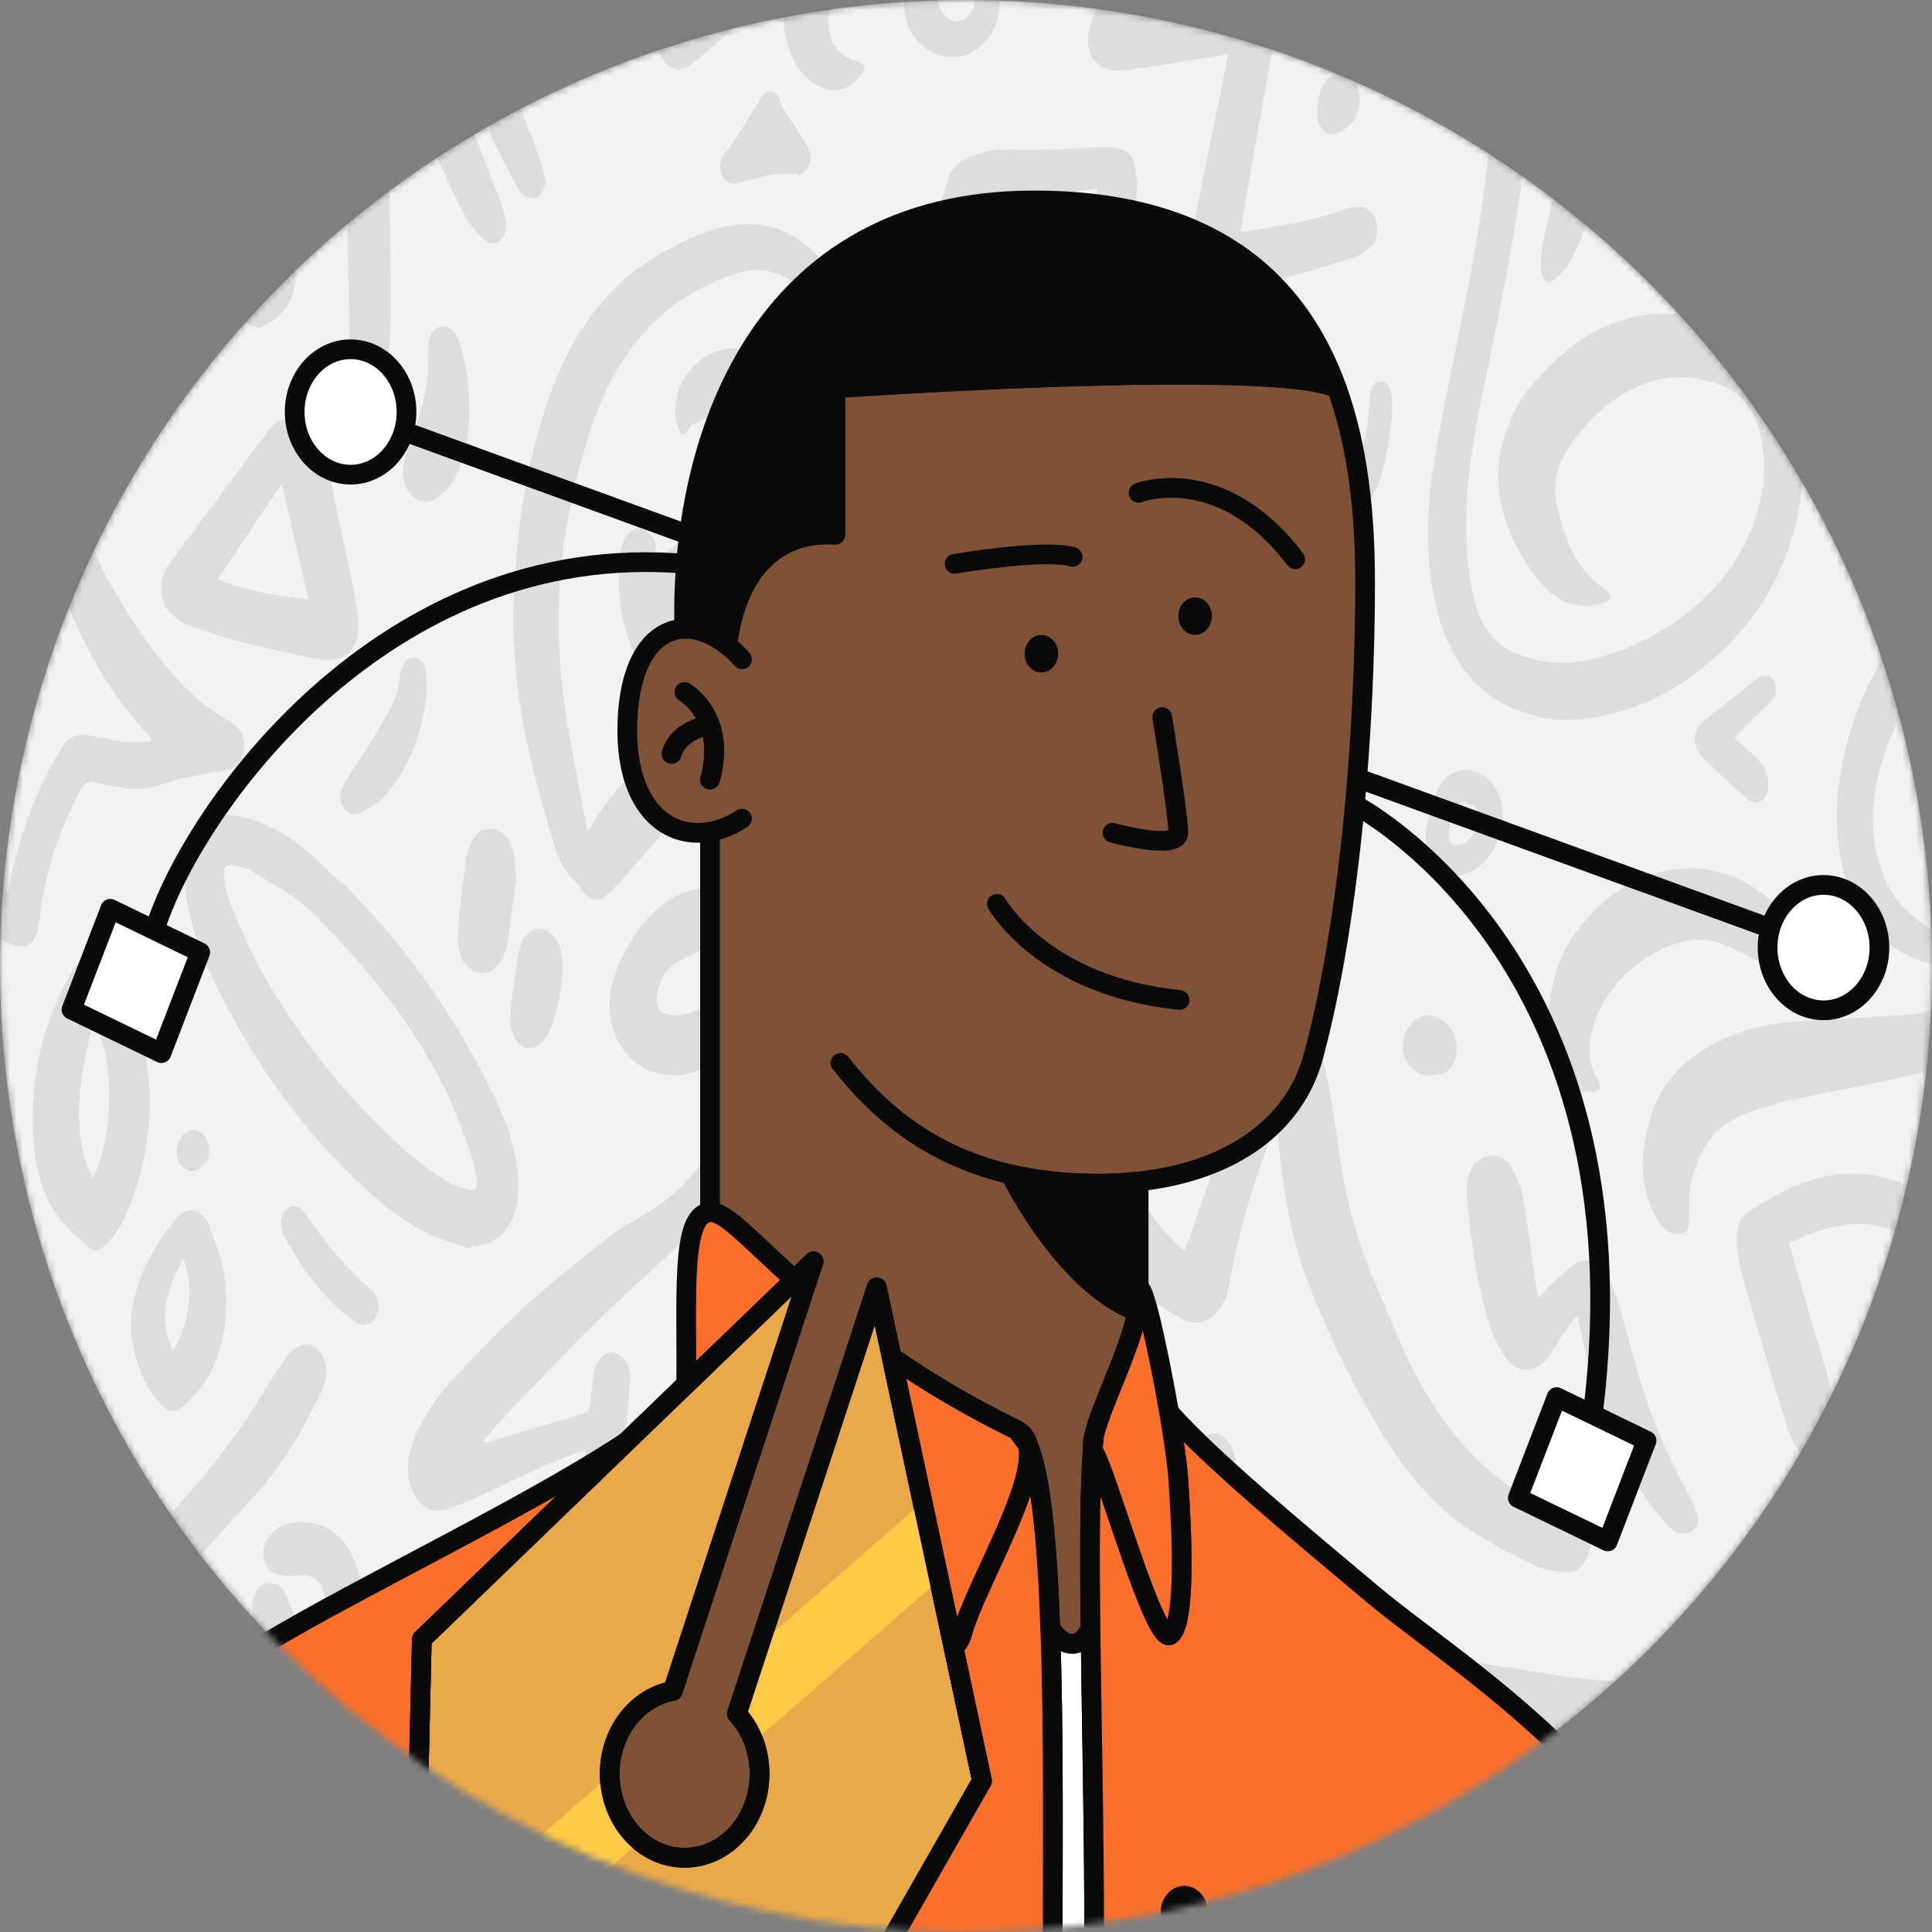 <svg width="294" height="294" viewBox="0 0 294 294" fill="none" xmlns="http://www.w3.org/2000/svg">
<rect x="0" y="0" width="294" height="294" fill="#808080" stroke="none"/>
<mask id="mask0_1111_37222" style="mask-type:alpha" maskUnits="userSpaceOnUse" x="0" y="0" width="294" height="294">
<circle cx="147" cy="147" r="147" fill="#FF8787"/>
</mask>
<g mask="url(#mask0_1111_37222)">
<circle cx="147" cy="147" r="147" fill="#f2f2f2"/>
<g opacity="0.1">
<path d="M289.37 345.986C289.863 325.204 294.078 305.895 303.268 288.684C313.592 269.351 327.783 257.47 345.55 252.734C346.466 252.489 347.422 252.374 348.357 252.398C349.836 252.437 350.889 253.588 351.144 255.224C351.396 256.818 350.722 258.401 349.38 259.207C348.772 259.572 348.127 259.85 347.482 260.095C325.955 268.29 311.627 286.745 302.842 312.901C299.316 323.395 297.644 334.498 297.652 345.986C294.897 345.986 292.136 345.986 289.37 345.986Z" fill="#212121"/>
<path d="M169.315 345.986C166.883 341.413 166.082 336.183 165.678 330.794C165.622 330.07 165.519 329.35 165.396 328.27C164.169 328.861 163.024 329.23 162.023 329.94C160.344 331.13 158.794 332.627 157.115 333.827C155.832 334.743 154.483 335.645 153.078 336.101C150.92 336.802 149.037 335.127 148.488 332.33C147.981 329.758 148.218 327.191 148.826 324.72C149.437 322.244 150.234 319.844 150.983 317.301C150.405 317.484 149.808 317.671 149.211 317.858C146.72 318.626 144.214 318.942 141.723 317.978C139.213 317.009 137.312 315.118 136.759 311.61C136.352 309.01 137.056 306.745 138.468 304.941C139.784 303.261 141.167 301.639 142.657 300.233C145.349 297.695 148.184 295.411 150.883 292.878C153.63 290.296 156.299 287.571 158.968 284.855C159.487 284.327 159.906 283.602 160.303 282.902C160.94 281.764 160.837 281.045 159.899 280.306C158.29 279.039 156.488 278.842 154.672 278.775C154.357 281.045 153.841 281.496 152.11 281.117C150.483 280.757 149.156 279.337 148.922 277.6C148.637 275.483 149.363 273.833 150.72 272.888C151.847 272.105 153.148 271.453 154.405 271.328C157.626 271.011 160.629 272.101 163.191 274.749C166.241 277.907 166.783 282.475 164.473 286.553C163.428 288.396 162.167 290.104 160.803 291.558C158.49 294.015 156.062 296.304 153.604 298.516C149.975 301.788 146.446 305.195 143.339 309.288C143.043 309.677 142.783 310.113 142.435 310.632C143.558 311.692 144.741 311.788 145.893 311.582C147.758 311.25 149.601 310.723 151.454 310.281C152.444 310.046 153.434 309.686 154.431 309.614C156.447 309.47 157.867 311.284 157.752 313.899C157.7 315.094 157.448 316.313 157.122 317.44C156.384 320.012 155.532 322.527 154.75 325.079C154.442 326.077 154.197 327.104 154.101 328.314C154.627 327.901 155.143 327.459 155.684 327.08C157.778 325.612 159.843 324.043 162.004 322.752C163.046 322.128 164.273 321.932 165.437 321.749C168.317 321.298 170.464 322.925 171.491 326.437C171.973 328.093 172.354 329.868 172.462 331.624C172.777 336.893 174.056 341.667 176.391 345.981C174.03 345.986 171.672 345.986 169.315 345.986Z" fill="#212121"/>
<path d="M67.451 345.985C68.43 342.842 69.197 339.551 70.421 336.576C76.233 322.435 83.944 310.281 93.693 300.367C97.126 296.879 100.807 293.899 105.1 292.469C107.061 291.817 108.97 291.687 110.842 293.174C112.128 294.196 112.903 295.497 113.129 297.378C113.248 298.366 113.326 299.364 113.4 300.362C113.467 301.288 113.852 301.644 114.549 301.586C116.288 301.437 117.693 300.358 118.909 298.856C119.105 298.616 119.075 297.896 118.979 297.464C118.149 293.75 117.582 289.974 117.971 286.121C118.13 284.533 118.594 282.877 119.246 281.514C120.588 278.717 123.302 278.472 124.862 281.078C125.759 282.575 126.486 284.456 126.782 286.298C127.283 289.436 127.476 292.675 127.628 295.89C127.776 299.096 126.76 301.6 124.551 303.289C123.105 304.393 121.8 305.809 120.351 306.912C117.963 308.736 115.402 309.892 112.566 309.494C108.633 308.942 106.308 305.674 106.179 300.559C106.168 300.055 106.179 299.551 106.179 298.774C105.274 299.196 104.54 299.48 103.851 299.878C100.837 301.615 98.194 304.096 95.717 306.869C85.953 317.79 78.176 330.659 72.915 345.985C71.088 345.985 69.271 345.985 67.451 345.985Z" fill="#212121"/>
<path d="M132.729 173.292C136.45 168.052 140.243 163.263 144.739 159.42C144.573 159.117 144.484 158.892 144.35 158.719C141.373 154.751 140.135 149.895 140.039 144.473C140.031 143.955 140.076 143.422 140.18 142.923C140.41 141.829 140.94 141.076 141.837 140.893C142.76 140.701 143.549 141.114 143.994 142.155C144.328 142.937 144.543 143.839 144.676 144.727C145.225 148.35 145.97 151.843 147.816 154.804C148.421 155.773 148.858 155.984 149.681 155.154C152.361 152.448 155.134 149.895 157.807 147.179C160.376 144.569 163.553 145.341 165.021 149.127C165.469 150.288 165.792 151.55 166.062 152.803C167.241 158.259 168.368 163.734 169.536 169.199C169.94 171.089 170.407 172.956 170.837 174.837C172.316 181.329 175.538 186.108 179.708 189.957C179.841 190.081 179.993 190.173 180.238 190.35C180.412 189.899 180.575 189.486 180.727 189.069C182.562 183.973 184.205 178.743 186.273 173.81C188.646 168.158 191.333 162.711 194.013 157.285C195.459 154.353 198.662 154.597 200.037 157.769C200.931 159.832 201.594 162.136 202.043 164.434C202.781 168.186 203.292 172.02 203.845 175.83C204.782 182.308 206.406 188.469 208.842 194.266C210.291 197.711 211.741 201.156 213.216 204.582C215.8 210.585 219.118 215.858 223.121 220.33C225.119 222.562 227.366 224.486 229.664 226.18C233.115 228.723 236.708 230.935 240.24 233.286C240.418 233.406 240.604 233.516 240.793 233.607C242.183 234.255 242.335 234.663 241.727 236.439C241.108 238.243 239.97 239.337 238.479 239.241C236.785 239.135 235.01 238.953 233.438 238.209C230.157 236.654 226.917 234.879 223.781 232.878C217.79 229.044 213.175 223.046 209.183 216.271C205.338 209.745 202.047 202.735 199.155 195.422C196.479 188.647 195.322 181.31 194.551 173.848C194.477 173.114 194.384 172.385 194.291 171.656C194.284 171.593 194.203 171.545 194.084 171.406C193.91 171.78 193.724 172.126 193.583 172.495C190.837 179.846 188.427 187.361 187.1 195.388C186.34 199.99 183.178 202.418 179.823 200.657C172.123 196.607 165.81 190.436 162.856 179.947C161.084 173.652 159.753 167.15 158.226 160.739C158.118 160.283 158.025 159.823 157.885 159.18C157.532 159.463 157.258 159.664 156.995 159.895C155.397 161.277 153.859 162.779 152.202 164.021C145.499 169.045 140.094 175.888 135.405 183.767C134.953 184.525 134.508 185.297 133.996 185.988C131.943 188.771 128.873 188.671 127.205 185.489C126.345 183.853 125.785 181.819 125.463 179.861C123.176 166.013 123.494 152.227 126.349 138.561C126.972 135.577 127.665 132.606 128.488 129.703C130.827 121.445 134.693 114.579 139.616 108.495C149.395 96.412 161.188 89.023 173.669 83.068C178.184 80.913 182.711 78.759 187.115 76.269C189.465 74.94 191.641 73.02 193.776 71.144C195.974 69.21 197.339 66.437 197.821 62.996C197.928 62.224 198.088 61.466 198.258 60.712C198.503 59.623 198.977 58.793 199.941 58.817C200.89 58.841 201.428 59.652 201.613 60.751C202.084 63.553 202.169 66.365 201.531 69.157C200.697 72.785 199.044 75.77 196.846 78.14C195.018 80.107 193.083 82.036 190.966 83.394C186.447 86.297 181.851 89.028 177.165 91.441C170.477 94.886 164.131 99.191 157.885 103.759C156.053 105.097 154.385 106.868 152.769 108.634C150.4 111.215 148.135 113.955 145.844 116.657C141.414 121.877 138.285 128.211 136.361 135.529C134.215 143.691 132.603 152.021 132.302 160.663C132.169 164.52 132.447 168.402 132.547 172.275C132.558 172.51 132.632 172.75 132.729 173.292Z" fill="#212121"/>
<path d="M299.573 147.174C297.713 147.031 295.892 147.059 294.117 146.704C291.155 146.119 288.423 144.598 285.906 142.506C282.503 139.67 280.964 135.26 280.074 130.395C279.196 125.587 279.411 120.774 280.386 116.028C282.143 107.482 285.594 100.304 290.825 94.579C294.962 90.055 299.533 86.379 304.285 83.063C304.663 82.799 305.038 82.516 305.368 82.276C304.533 80.539 303.74 78.889 302.928 77.204C301.39 77.636 299.774 78.207 298.128 78.534C295.047 79.148 292.082 78.62 289.327 76.619C285.079 73.529 283.548 68.265 285.246 62.373C286.817 56.903 289.839 52.891 293.327 49.431C294.569 48.198 295.948 48.357 296.856 49.484C297.709 50.545 297.809 52.181 296.986 53.937C296.148 55.722 295.14 57.378 294.313 59.172C293.423 61.111 292.552 63.088 291.87 65.156C291.31 66.854 291.614 67.9 292.901 68.75C293.987 69.465 295.214 70.088 296.411 70.204C298.209 70.376 300.033 70.06 301.846 69.959C302.428 69.925 302.58 69.469 302.721 68.798C303.121 66.912 303.566 65.041 304.1 63.212C304.318 62.469 304.741 61.763 305.19 61.207C306.013 60.185 307.039 59.969 308.1 60.501C309.134 61.02 309.716 62.08 309.809 63.486C309.86 64.297 309.764 65.132 309.671 65.948C309.427 68.059 309.056 70.146 308.904 72.267C308.741 74.556 309.212 76.633 310.854 77.9C311.195 78.164 311.807 78.294 312.126 78.078C314.861 76.211 317.634 74.407 320.24 72.272C322.961 70.041 324.044 66.437 324.422 62.507C322.869 62.066 321.337 61.797 319.892 61.192C311.818 57.829 308.118 49.019 310.265 38.338C312.029 29.552 316.874 25.166 323.391 23.511C328.722 22.157 333.574 24.024 337.812 28.299C344.025 34.561 347.109 43.021 347.798 53.05C348.062 56.888 347.965 60.708 347.309 64.494C345.726 73.611 341.578 80.016 335.065 83.884C329.056 87.454 322.713 88.265 316.196 87.454C315.291 87.344 314.361 87.286 313.501 86.95C312.289 86.48 311.314 86.883 310.276 87.679C304.915 91.796 299.599 95.995 294.821 101.235C291.299 105.098 288.449 109.618 286.632 115.15C285.223 119.449 284.538 123.893 285.331 128.547C286.087 132.986 287.815 136.637 290.803 139.132C293.698 141.546 296.741 143.561 300.37 144.631C300.597 142.952 300.815 141.354 301.023 139.751C301.134 138.892 301.16 138.005 301.349 137.179C301.835 135.039 303.292 133.816 304.878 134.132C306.402 134.435 307.507 136.138 307.562 138.283C307.566 138.456 307.581 138.638 307.555 138.806C306.598 145.865 305.008 152.549 300.849 157.702C298.602 160.485 295.952 162.4 292.912 163.124C287.948 164.309 282.958 165.317 277.965 166.286C273.565 167.141 269.176 167.995 264.924 169.78C261.146 171.363 258.603 174.607 257.461 179.458C257.005 181.401 257.046 183.565 257.002 185.633C256.972 187.111 256.727 187.687 255.556 187.759C253.903 187.86 252.728 186.732 251.864 185.058C250.455 182.332 249.754 179.319 250.025 176.013C250.611 168.801 253.447 163.547 258.41 160.274C262.636 157.486 267.189 155.999 271.889 155.576C277.832 155.044 283.796 154.871 289.746 154.468C291.184 154.372 292.641 154.142 294.039 153.691C296.793 152.808 298.55 150.433 299.573 147.174ZM320.744 80.213C325.608 80.376 330.249 79.484 334.371 75.976C337.174 73.591 339.098 70.343 340.11 66.183C341.066 62.243 341.215 58.236 340.885 54.163C340.303 46.956 338.308 40.67 333.927 35.895C330.094 31.721 325.263 31.217 320.971 34.523C318.939 36.087 317.638 38.333 317.245 41.337C316.303 48.568 319.254 53.812 324.552 57.066C324.552 56.557 324.555 56.092 324.552 55.631C324.54 54.326 324.463 53.011 324.533 51.715C324.6 50.41 325.096 49.398 326.134 48.995C327.061 48.635 328.099 49.067 328.677 50.271C329.093 51.14 329.504 52.147 329.578 53.136C329.804 56.159 330.105 59.22 329.945 62.229C329.575 69.297 327.161 74.969 322.42 78.788C321.853 79.244 321.304 79.738 320.744 80.213Z" fill="#212121"/>
<path d="M188.824 300.771C189.458 300.828 189.951 300.91 190.444 300.915C197.38 301.02 204.32 301.107 211.256 301.217C212.705 301.241 214.155 301.27 215.597 301.442C216.542 301.558 217.009 301.222 217.395 300.022C218.106 297.82 218.948 295.67 219.897 293.621C220.401 292.532 221.157 291.563 221.95 290.795C223.152 289.639 224.527 289.495 225.824 290.608C227.118 291.716 227.363 293.391 227.074 295.229C226.94 296.078 226.673 296.889 226.488 297.729C225.598 301.702 224.649 305.655 223.845 309.657C223.177 312.963 224.03 315.684 225.969 317.992C229.038 321.644 232.649 322.431 236.597 321.644C243.032 320.358 248.107 314.019 249.004 306.087C249.149 304.811 249.182 303.453 249.012 302.191C247.625 292.014 242.91 285.421 235.544 281.951C231.37 279.984 227.014 279.37 222.607 280.387C221.202 280.714 219.8 281.328 218.495 282.091C216.268 283.391 214.833 285.569 214.629 288.89C214.599 289.379 214.358 290.133 214.088 290.238C213.788 290.358 213.265 289.998 212.972 289.658C209.739 285.901 209.339 280.205 212.127 275.824C214.892 271.477 218.525 268.967 222.836 268.147C236.356 265.57 252.141 277.604 255.596 296.942C258.153 311.274 251.792 325.439 240.593 329.978C235.815 331.917 230.992 332.147 226.18 330.113C223.17 328.841 220.605 326.653 218.436 323.683C215.938 320.262 214.866 316.164 215.066 311.486C215.085 311.02 215.104 310.555 215.129 309.912C214.636 309.912 214.244 309.888 213.851 309.916C206.659 310.473 199.467 311.068 192.272 311.572C189.821 311.745 187.356 311.735 184.902 311.706C183.968 311.697 183.012 311.514 182.111 311.207C178.319 309.916 176.988 305.593 179.004 301.27C180.016 299.106 181.021 296.942 182.04 294.782C187.538 283.118 192.461 271.069 196.576 258.478C197.009 257.153 197.499 255.863 197.988 254.572C199.171 251.443 201.132 249.735 203.812 249.937C207.1 250.181 210.384 250.652 213.658 251.16C222.851 252.595 232.022 254.294 241.231 255.503C245.568 256.074 249.976 255.757 254.35 255.834C255.762 255.858 257.186 255.743 258.587 255.911C260.57 256.146 261.701 257.581 261.694 259.557C261.686 261.558 260.548 262.792 258.532 263.103C251.748 264.164 244.938 264.058 238.15 263.425C228.645 262.537 219.155 261.366 209.658 260.344C208.42 260.21 207.167 260.162 205.925 260.239C205.528 260.263 204.939 260.704 204.798 261.146C200.516 274.562 195.037 287.167 189.28 299.586C189.125 299.917 189.013 300.267 188.824 300.771Z" fill="#212121"/>
<path d="M231.834 -2.544C232.272 0.119 232.768 2.384 232.995 4.687C233.547 10.368 232.872 15.992 232.279 21.606C230.915 34.552 228.272 47.124 225.632 59.7C224.131 66.864 222.952 74.139 223.138 81.61C223.212 84.585 223.556 87.617 224.157 90.487C225.165 95.29 227.627 98.404 231.427 99.724C234.904 100.933 238.385 101.221 241.929 100.4C248.331 98.922 254.225 95.88 259.478 90.88C263.822 86.749 266.977 81.461 268.174 74.566C268.534 72.498 268.501 70.209 268.249 68.097C267.663 63.174 265.45 59.931 261.687 58.525C257.587 56.994 253.506 56.965 249.454 58.717C245.676 60.348 242.418 63.117 239.664 66.802C237.691 69.446 236.079 72.555 236.846 76.403C237.969 82.017 240.008 86.96 244.301 89.709C244.672 89.944 244.92 90.492 245.228 90.894C244.872 91.173 244.542 91.576 244.153 91.706C240.353 92.996 237.017 91.811 234.173 88.361C232.216 85.986 230.618 83.231 229.432 80.113C227.564 75.189 227.445 70.17 229.362 65.257C230.174 63.179 231.134 61.049 232.409 59.456C240.394 49.504 249.784 45.55 260.76 48.842C260.957 48.899 261.15 48.986 261.342 49.062C268.304 51.644 272.408 57.555 273.813 66.744C274.688 72.478 274.106 77.939 272.26 83.198C270.769 87.44 268.805 91.312 266.187 94.522C258.495 103.961 249.346 109.056 238.729 109.546C235.882 109.675 233.095 108.975 230.381 107.857C223.06 104.829 219.216 97.967 217.811 88.529C216.747 81.365 217.458 74.259 218.745 67.272C220.376 58.414 222.292 49.648 223.931 40.795C225.803 30.694 227.226 20.483 227.223 10.047C227.223 7.676 226.841 5.291 226.515 2.945C226.248 1.016 225.236 -0.044 223.734 -0.327C222.867 -0.491 221.996 -0.63 221.147 -0.894C219.505 -1.402 218.352 -2.655 218.052 -4.881C217.755 -7.093 218.43 -8.916 219.883 -10.001C220.999 -10.831 222.266 -11.508 223.531 -11.805C231.705 -13.725 239.764 -13.178 247.623 -9.502C251.326 -7.77 254.514 -4.972 257.335 -1.45C261.313 3.521 262.721 9.85 263.036 16.745C263.04 16.788 263.04 16.832 263.036 16.875C262.933 17.854 263.011 19.188 262.113 19.351C261.624 19.442 260.901 18.588 260.486 17.94C259.696 16.702 259.018 15.335 258.354 13.972C253.821 4.668 247.096 -0.155 238.889 -1.82C236.594 -2.271 234.225 -2.304 231.834 -2.544Z" fill="#212121"/>
<path d="M112.897 211.458C110.465 213.416 107.94 215.421 105.453 217.494C105.256 217.658 105.13 218.387 105.245 218.675C106.057 220.719 106.795 222.845 107.829 224.687C109.252 227.221 110.939 229.5 112.463 231.942C112.982 232.777 113.46 233.722 113.757 234.716C114.242 236.362 113.96 237.926 112.934 239.13C111.933 240.306 110.787 240.344 109.534 239.768C109.008 239.524 108.329 239.423 107.803 239.629C104.292 240.997 100.786 242.393 97.32 243.938C96.129 244.471 95.058 245.459 93.942 246.261C93.501 246.577 93.101 246.995 92.656 247.287C91.559 248.017 90.447 248.07 89.405 247.124C88.389 246.203 88.082 244.874 88.226 243.334C88.385 241.649 88.649 239.965 88.689 238.276C88.801 233.531 88.812 228.78 88.875 224.03C88.89 222.998 88.968 221.971 89.027 220.671C87.147 221.371 85.39 221.928 83.685 222.691C79.678 224.486 75.707 226.415 71.704 228.224C70.34 228.843 68.938 229.346 67.53 229.769C65.013 230.527 62.573 228.166 62.173 224.668C61.906 222.355 62.425 220.263 63.319 218.301C64.809 215.038 66.696 212.183 68.957 209.812C72.649 205.949 76.334 202.053 80.208 198.517C84.141 194.928 88.263 191.689 92.378 188.445C94.154 187.044 96.081 185.955 97.983 184.851C100.804 183.21 103.406 181.18 105.642 178.388C106.602 177.188 107.569 176.991 108.474 177.701C109.379 178.412 109.809 179.875 109.26 181.387C108.726 182.86 108.074 184.405 107.165 185.475C105.482 187.461 103.599 189.165 101.757 190.907C99.34 193.195 96.867 195.383 94.45 197.663C92.27 199.716 90.094 201.77 87.981 203.934C83.704 208.31 79.466 212.754 75.233 217.202C74.669 217.792 74.221 218.56 73.561 219.467C74.243 219.347 74.758 219.308 75.251 219.159C79.774 217.806 84.293 216.42 88.816 215.076C89.487 214.874 89.746 214.399 89.816 213.555C89.931 212.168 90.087 210.786 90.272 209.414C90.584 207.092 91.822 205.666 93.32 205.839C94.847 206.017 95.996 207.639 95.881 209.985C95.74 212.936 95.451 215.887 95.028 218.795C94.061 225.431 94.087 232.149 93.831 238.847C93.828 238.919 93.883 239.001 93.92 239.092C98.065 238.075 102.209 237.053 106.55 235.987C106.135 235.282 105.898 234.869 105.657 234.461C103.069 230.076 100.752 225.488 99.544 220.124C99.355 219.289 99.203 218.435 99.117 217.576C98.869 214.966 99.596 213.406 101.353 212.135C104.819 209.62 108.237 207 111.688 204.457C112.263 204.03 112.466 203.536 112.396 202.663C112.289 201.367 112.255 200.052 112.296 198.747C112.344 197.178 112.993 196.118 113.953 195.796C114.954 195.465 116.01 195.998 116.552 197.442C117.119 198.958 117.682 200.566 117.875 202.212C118.883 210.657 121.245 218.617 122.983 226.798C125.423 238.291 125.704 249.658 122.487 260.972C122.068 262.441 121.571 263.88 121.011 265.267C117.693 273.491 112.415 277.772 105.286 278.559C100.237 279.115 95.269 278.419 90.284 277.642C86.84 277.105 83.392 276.577 79.933 276.27C77.928 276.092 75.897 276.251 73.887 276.452C70.873 276.75 68.553 278.65 66.903 281.941C65.828 284.086 64.95 286.327 64.694 288.894C64.505 290.818 65.046 291.476 66.521 291.25C66.933 291.188 67.356 291.269 67.774 291.284C67.708 291.864 67.73 292.493 67.563 293.021C66.822 295.382 65.068 296.586 62.963 296.255C60.427 295.857 58.533 293.621 57.951 290.305C57.45 287.474 57.791 284.739 58.67 282.128C61.572 273.52 66.61 268.789 73.895 268.012C78.395 267.532 82.844 268.175 87.303 268.693C91.596 269.192 95.881 269.931 100.181 270.142C102.776 270.267 105.405 269.686 107.999 269.24C109.842 268.923 111.454 267.772 112.793 266.088C118.338 259.125 121.274 250.766 120.57 240.647C120.396 238.118 119.877 235.565 119.213 233.166C117.2 225.94 115.047 218.804 112.897 211.458Z" fill="#212121"/>
<path d="M-7.924 282.373C-3.272 287.546 2.352 290.934 6.422 297.066C6.919 296.543 7.405 296.097 7.838 295.574C10.352 292.546 12.843 289.494 15.36 286.476C15.879 285.852 15.853 285.348 15.523 284.561C14.04 280.996 12.598 277.397 11.197 273.775C10.826 272.815 10.541 271.75 10.407 270.694C10.155 268.736 10.659 267.052 11.953 265.91C13.243 264.773 14.685 264.696 15.953 265.781C16.939 266.625 17.899 267.733 18.544 269C20.279 272.417 21.847 275.977 23.463 279.499C24.094 280.876 24.672 282.297 25.395 283.976C28.297 281.212 31.074 278.573 33.921 275.862C33.606 275.267 33.398 274.83 33.157 274.427C31.422 271.534 29.651 268.679 27.956 265.752C27.233 264.504 26.544 263.18 26.058 261.759C25.224 259.317 25.803 256.721 27.311 255.31C28.82 253.9 30.852 254.072 32.416 255.891C33.213 256.817 33.992 257.839 34.57 258.996C36.742 263.348 38.933 267.69 40.92 272.186C42.477 275.708 41.709 279.619 39.263 282.114C36.064 285.382 32.861 288.645 29.643 291.879C25.78 295.756 23.189 295.665 19.452 291.586C19.326 291.447 19.189 291.332 18.989 291.145C18.559 291.658 18.136 292.148 17.725 292.651C14.83 296.212 11.482 298.966 8.205 301.884C5.481 304.307 3.301 303.256 0.973 301.38C-1.426 299.451 -3.813 297.493 -6.197 295.535C-8.528 293.625 -10.871 291.735 -13.177 289.772C-17.129 286.409 -16.487 281.011 -14.656 277.373C-14.018 276.107 -13.203 274.96 -12.361 273.904C-6.337 266.356 -0.41 258.665 5.799 251.376C10.155 246.261 14.811 241.558 19.501 236.947C27.441 229.135 34.941 220.777 40.983 210.407C41.75 209.088 42.614 207.854 43.489 206.65C43.923 206.06 44.445 205.527 45.001 205.153C46.206 204.342 47.429 204.414 48.508 205.546C49.587 206.674 49.895 208.205 49.535 209.903C49.368 210.69 49.083 211.458 48.745 212.149C45.969 217.854 42.814 223.161 38.803 227.533C33.91 232.868 29.087 238.319 24.086 243.478C17.588 250.176 11.794 257.854 5.736 265.157C1.377 270.416 -2.838 275.872 -7.116 281.246C-7.383 281.577 -7.616 281.937 -7.924 282.373Z" fill="#212121"/>
<path d="M78.059 94.464C78.318 82.473 79.79 71.437 83.36 61.005C86.881 50.708 92.568 43.088 100.612 38.558C105.209 35.972 109.854 33.774 115.018 34.168C125.138 34.94 132.415 47.435 130.15 60.276C129.498 63.975 127.922 66.989 125.917 69.637C121.572 75.371 117.046 80.837 111.967 85.496C108.642 88.548 105.402 91.744 102.099 94.834C101.446 95.443 101.32 95.976 101.773 96.859C103.259 99.762 104.668 102.737 106.188 105.611C107.24 107.602 108.642 109.07 110.529 109.613C110.821 109.694 111.114 109.843 111.374 110.04C111.867 110.414 112.642 110.736 112.753 111.268C113.075 112.828 113.331 114.541 112.019 115.721C111.852 115.87 111.711 116.062 111.537 116.196C105.68 120.659 100.901 126.858 95.823 132.573C94.881 133.629 93.962 134.727 92.961 135.677C91.022 137.515 89.71 137.266 88.175 134.905C88.045 134.708 87.904 134.507 87.741 134.363C86.07 132.928 85.006 130.841 84.309 128.509C81.74 119.924 79.308 111.278 78.503 102.05C78.259 99.32 78.177 96.571 78.059 94.464ZM104.631 111.671C104.46 111.465 104.375 111.335 104.275 111.239C100.601 107.823 98.002 103.236 95.971 98.111C94.214 93.677 93.806 88.893 94.477 83.985C94.659 82.651 95.163 81.523 96.105 80.822C96.994 80.156 98.01 80.309 98.826 81.197C99.878 82.339 99.993 82.991 99.537 84.652C99.441 85.002 99.522 85.439 99.522 85.64C102.395 83.342 105.157 80.918 108.067 78.85C113.361 75.093 118.091 70.362 122.636 65.285C123.448 64.378 124.174 63.328 124.853 62.253C125.879 60.621 126.421 58.726 126.495 56.6C126.847 46.864 120.148 39.259 112.582 41.495C102.547 44.456 94.733 51.629 90.362 64.038C85.758 77.099 83.968 90.865 85.632 105.097C86.455 112.137 88.045 119.027 89.295 125.985C89.321 126.129 89.421 126.253 89.528 126.474C93.361 119.483 98.659 115.14 104.631 111.671Z" fill="#212121"/>
<path d="M302.584 -82.931C304.452 -82.931 306.257 -82.931 308.296 -82.931C308.081 -80.753 308 -78.623 307.644 -76.578C305.95 -66.871 302.995 -57.826 298.688 -49.583C295.859 -44.17 292.838 -38.921 289.843 -33.662C285.787 -26.546 282.221 -19.075 279.596 -10.893C278.914 -8.773 278.34 -6.556 277.965 -4.31C277.272 -0.131 278.555 2.273 281.758 3.238C284.06 3.929 286.369 3.91 288.679 3.329C296.723 1.304 302.65 -4.526 306.691 -13.643C307.21 -14.819 307.529 -16.234 307.67 -17.587C307.922 -19.986 306.869 -21.709 305.049 -22.261C303.551 -22.717 302.094 -22.453 300.689 -21.723C298.094 -20.38 296.159 -18.029 294.654 -15.02C294.28 -14.271 294.328 -13.609 294.799 -13.024C295.281 -12.424 295.807 -11.882 296.322 -11.325C296.701 -10.917 297.09 -10.529 297.549 -10.054C297.279 -9.737 297.142 -9.454 296.949 -9.368C294.58 -8.302 292.222 -7.99 290.202 -10.375C288.249 -12.683 288.008 -15.692 288.912 -18.686C291.14 -26.047 295.299 -30.528 301.386 -31.709C302.791 -31.982 304.3 -31.905 305.701 -31.579C311.966 -30.111 315.699 -22.457 314.335 -14.084C313.812 -10.874 312.685 -8.014 311.228 -5.356C306.05 4.121 298.81 9.524 290.261 12.254C287.155 13.247 284.011 13.295 280.838 12.547C272.386 10.55 269.977 1.242 271.3 -5.975C271.971 -9.641 272.972 -13.249 274.128 -16.709C276.809 -24.708 280.46 -31.973 284.593 -38.849C287.615 -43.868 290.61 -48.921 293.49 -54.074C297.394 -61.06 300.185 -68.772 301.928 -77.102C302.12 -78.023 302.232 -78.978 302.339 -79.923C302.45 -80.873 302.498 -81.828 302.584 -82.931Z" fill="#212121"/>
<path d="M186.903 8.213C185.416 8.473 184.063 8.727 182.706 8.943C178.829 9.557 174.958 10.205 171.073 10.728C170.124 10.857 169.105 10.733 168.186 10.402C166.102 9.653 165.105 7.124 165.75 4.442C165.939 3.66 166.243 2.916 166.555 2.196C171.151 -8.403 175.778 -18.984 180.345 -29.607C181.587 -32.491 183.425 -34.041 185.902 -34.367C189.72 -34.871 193.553 -35.212 197.36 -35.812C205.215 -37.045 213.056 -38.412 220.904 -39.703C221.634 -39.823 222.383 -39.886 223.12 -39.847C224.707 -39.761 225.915 -38.408 226.108 -36.594C226.312 -34.689 225.448 -32.909 223.821 -32.419C221.727 -31.791 219.591 -31.373 217.463 -30.941C207.918 -29.012 198.368 -27.093 188.815 -25.222C187.637 -24.991 186.969 -24.267 186.365 -22.933C183.192 -15.946 179.918 -9.037 176.69 -2.093C176.074 -0.769 175.489 0.584 174.769 2.192C176.452 1.995 177.88 1.832 179.307 1.664C182.057 1.342 184.804 0.987 187.555 0.714C188.185 0.651 188.411 0.339 188.545 -0.419C188.912 -2.545 189.331 -4.656 189.757 -6.762C189.883 -7.391 190.042 -8.024 190.276 -8.595C190.932 -10.207 192.189 -10.98 193.479 -10.639C194.817 -10.284 195.803 -8.902 195.825 -7.036C195.84 -5.745 195.71 -4.421 195.488 -3.159C193.694 7.124 191.863 17.398 190.05 27.676C189.616 30.137 189.212 32.604 188.76 35.291C189.231 35.248 189.579 35.243 189.924 35.185C195.028 34.302 200.152 33.559 205.123 31.697C205.783 31.452 206.528 31.442 207.217 31.534C208.307 31.677 209.093 32.488 209.43 33.87C209.779 35.305 209.501 36.649 208.607 37.522C207.847 38.261 206.935 38.889 206.02 39.177C201.412 40.636 196.778 41.96 192.152 43.342C190.25 43.909 188.367 44.619 186.443 45.027C185.449 45.238 184.326 45.194 183.373 44.811C181.739 44.153 180.867 42.426 180.86 40.228C180.856 38.726 181.057 37.186 181.346 35.722C183.058 27.114 184.823 18.525 186.569 9.931C186.673 9.432 186.762 8.933 186.903 8.213Z" fill="#212121"/>
<path d="M60.298 -58.704C56.695 -51.339 51.405 -47.481 45.125 -45.494C44.502 -45.297 43.898 -45.024 43.275 -44.842C36.617 -42.913 31.639 -37.783 27.624 -30.926C25.485 -27.275 24.358 -23.11 24.744 -18.455C24.825 -17.462 25.151 -16.435 25.559 -15.581C25.997 -14.665 25.845 -14.194 25.222 -13.671C22.768 -11.603 19.394 -13.028 18.141 -16.704C17.385 -18.911 17.4 -21.21 17.8 -23.503C18.827 -29.396 20.888 -34.544 24.425 -38.599C25.381 -39.698 26.349 -40.787 27.287 -41.915C30.59 -45.883 34.441 -48.536 38.775 -50.081C41.077 -50.907 43.379 -51.751 45.662 -52.668C48.795 -53.93 51.572 -56.032 54.007 -58.872C55.227 -60.292 56.176 -61.919 56.624 -64.045C56.791 -64.851 57.388 -65.504 57.792 -66.223C58.011 -66.607 58.34 -66.948 58.441 -67.375C58.993 -69.75 60.91 -70.619 62.318 -68.896C63.071 -67.979 63.642 -66.694 64.042 -65.436C65.084 -62.169 65.362 -58.68 65.369 -55.182C65.399 -42.481 62.952 -30.691 57.425 -20.092C53.696 -12.937 50.011 -5.745 46.141 1.276C44.231 4.74 42.011 7.936 39.816 11.112C36.398 16.064 33.047 21.054 30.604 26.952C28.762 31.404 27.324 36.069 26.649 41.025C26.297 43.602 26.378 46.303 26.46 48.938C26.493 49.993 27.001 51.059 27.39 52.057C27.787 53.074 28.388 53.683 29.363 53.112C29.552 53.002 29.896 53.103 30.074 53.276C30.171 53.367 30.108 53.837 30.037 54.096C29.455 56.155 27.854 57.407 26.245 56.716C25.166 56.255 24.061 55.468 23.25 54.446C19.728 50.003 18.89 44.466 19.843 38.42C21.289 29.241 24.599 21.218 29.27 14.145C31.346 11.002 33.596 8.041 35.85 5.109C38.545 1.602 40.921 -2.208 43.093 -6.277C45.696 -11.152 48.331 -16.013 51.167 -20.653C57.707 -31.353 60.461 -43.584 60.368 -57.058C60.357 -57.601 60.32 -58.152 60.298 -58.704Z" fill="#212121"/>
<path d="M75.992 -16.719C75.84 -22.247 75.744 -27.779 75.525 -33.302C75.273 -39.78 76.37 -41.867 81.019 -44.252C89.311 -48.508 97.563 -52.903 105.823 -57.27C107.769 -58.297 108.911 -57.745 109.759 -55.25C109.856 -54.967 110.075 -54.669 110.29 -54.554C112.239 -53.537 113.118 -51.488 113.337 -48.978C113.596 -45.994 113.574 -42.966 113.867 -39.986C114.453 -34.022 115.175 -28.081 115.835 -22.131C116.395 -17.084 115.383 -14.406 111.643 -12.827C103.891 -9.56 96.577 -5.059 89.334 -0.313C87.261 1.045 85.134 2.264 82.998 3.449C82.146 3.924 81.219 4.332 80.303 4.442C78.135 4.706 76.274 2.955 75.77 0.109C75.51 -1.354 75.477 -2.914 75.503 -4.43C75.573 -8.528 75.733 -12.621 75.859 -16.714C75.903 -16.714 75.948 -16.719 75.992 -16.719ZM104.881 -49.544C104.584 -49.41 104.329 -49.333 104.099 -49.189C97.285 -44.818 90.475 -40.437 83.658 -36.075C83.147 -35.749 82.991 -35.346 83.091 -34.631C83.247 -33.518 83.417 -32.39 83.428 -31.263C83.521 -23.686 83.569 -16.114 83.636 -8.538C83.64 -8.019 83.636 -7.506 83.636 -6.82C84.047 -6.978 84.366 -7.064 84.666 -7.223C87.161 -8.533 89.704 -9.708 92.129 -11.205C96.848 -14.118 101.686 -16.589 106.646 -18.724C110.178 -20.246 109.834 -19.348 108.907 -24.051C107.261 -32.438 105.185 -40.696 104.881 -49.544Z" fill="#212121"/>
<path d="M71.566 190.005C69.53 189.305 67.447 188.772 65.468 187.86C62.024 186.277 58.88 183.892 55.896 181.176C46.465 172.587 38.669 161.978 32.579 149.305C30.451 144.881 28.712 140.212 28.149 134.963C28.056 134.104 28.023 133.226 28.049 132.357C28.186 127.405 30.684 123.999 34.517 124.023C36.393 124.037 38.339 124.574 40.126 125.352C43.726 126.916 46.958 129.426 49.916 132.54C50.717 133.384 51.725 133.893 52.534 134.718C61.356 143.72 69.03 154.089 75.009 166.459C76.641 169.833 78.046 173.364 78.635 177.318C78.813 178.508 78.924 179.741 78.891 180.951C78.75 186.334 75.933 189.674 71.636 189.645C71.618 189.77 71.591 189.89 71.566 190.005ZM72.581 179.823C72.329 178.561 72.225 177.208 71.799 176.056C70.476 172.491 69.241 168.825 67.595 165.519C62.246 154.795 55.04 146.302 47.27 138.662C44.63 136.067 41.368 134.521 38.347 132.612C37.52 132.089 36.549 131.887 35.622 131.705C34.232 131.436 33.872 131.902 34.139 133.711C34.332 135.025 34.584 136.398 35.073 137.554C36.478 140.875 37.828 144.272 39.537 147.324C45.527 158.053 52.838 167.102 61.204 174.684C63.317 176.598 65.62 178.196 67.922 179.727C69.004 180.447 70.275 180.715 71.484 181.085C72.181 181.306 72.578 180.855 72.581 179.823Z" fill="#212121"/>
<path d="M286.5 236.031C287.605 238.339 288.928 240.167 290.526 241.659C296.428 247.163 302.978 248.737 310.01 246.741C315.63 245.143 321.009 242.581 325.932 238.67C327.756 237.221 329.454 235.46 331.085 233.651C333.635 230.815 334.84 227.029 335.229 222.773C335.255 222.48 335.233 222.178 335.233 221.669C334.851 222 334.559 222.259 334.262 222.509C330.103 226.06 325.992 229.711 321.766 233.118C320.042 234.51 318.096 235.474 316.194 236.448C314.919 237.101 313.799 236.539 313.269 235.335C312.735 234.126 312.92 232.557 313.91 231.434C314.844 230.378 315.868 229.433 316.92 228.589C318.466 227.355 320.064 226.223 321.665 225.11C326.381 221.832 330.625 217.706 334.644 213.157C334.87 212.898 335.1 212.639 335.348 212.413C337.598 210.364 340.579 211.909 340.705 215.441C341.031 224.472 339.934 233.152 334.425 239.495C325.728 249.514 315.619 255.551 303.768 255.536C297.773 255.527 292.217 253.247 287.286 248.694C284.732 246.338 282.767 243.377 281.596 239.567C280.799 236.967 280.858 234.375 281.488 231.765C281.778 230.565 282.538 230.009 283.401 229.635C284.999 228.944 286.6 228.272 288.187 227.547C296.598 223.699 304.183 217.984 311.015 210.575C311.686 209.846 312.346 209.098 313.047 208.421C314.047 207.456 315.011 207.375 315.86 208.104C316.691 208.814 317.095 210.249 316.779 211.708C316.598 212.538 316.357 213.387 315.986 214.093C315.401 215.201 314.785 216.343 314.007 217.207C306.863 225.081 299.06 231.487 289.974 234.956C288.869 235.359 287.746 235.642 286.5 236.031Z" fill="#212121"/>
<path d="M-19.165 128.993C-15.347 128.235 -11.588 127.789 -8.074 125.851C-7.892 125.75 -7.733 125.577 -7.569 125.419C-5.95 123.85 -4.467 124.037 -3.343 126.225C-2.343 128.178 -1.557 130.318 -0.645 132.348C-0.129 133.494 0.453 134.588 1.172 136.047C1.368 134.967 1.468 134.3 1.613 133.648C3.222 126.412 5.687 119.737 9.353 113.84C10.484 112.026 11.922 111.609 13.598 111.916C15.596 112.281 17.59 112.717 19.599 112.953C20.738 113.082 21.898 112.871 23.047 112.813C23.058 112.689 23.069 112.564 23.08 112.439C22.939 112.271 22.806 112.098 22.658 111.94C13.983 102.578 8.504 90.746 6.321 76.398C6.072 74.757 6.158 73.02 6.176 71.331C6.184 70.703 6.38 70.05 6.584 69.465C7.188 67.728 8.386 66.811 9.627 67.066C10.858 67.315 11.511 68.539 11.829 70.52C12.445 74.35 13.053 78.198 13.939 81.926C14.454 84.095 15.322 86.221 16.348 88.068C19.325 93.413 22.621 98.428 26.465 102.794C28.811 105.457 31.377 107.67 34.235 109.311C34.787 109.627 35.34 109.973 35.829 110.424C36.845 111.359 37.345 112.665 37.078 114.282C36.815 115.904 35.959 116.863 34.717 117.122C32.459 117.593 30.183 117.933 27.925 118.408C26.732 118.663 25.553 119.046 24.378 119.44C21.112 120.544 17.872 119.8 14.654 119.123C13.401 118.859 12.652 119.267 11.989 120.611C9.116 126.431 6.825 132.544 6.08 139.473C6.058 139.689 6.035 139.905 6.002 140.121C5.431 143.964 3.822 144.886 1.02 143.384C-1.323 142.131 -2.965 140.035 -4.237 137.347C-5.06 135.601 -5.801 133.787 -6.55 131.988C-6.806 131.373 -7.013 131.124 -7.636 131.359C-11.547 132.818 -15.458 134.286 -19.406 135.558C-22.368 136.513 -24.192 134.91 -24.696 130.999C-25.122 127.693 -25.33 124.339 -25.715 121.023C-25.89 119.526 -26.205 118.044 -26.564 116.599C-27.372 113.356 -25.923 110.803 -23.31 110.774C-21.167 110.75 -19.028 110.472 -16.889 110.376C-16.162 110.342 -15.365 110.309 -14.717 110.645C-14.25 110.889 -13.757 111.705 -13.679 112.343C-13.612 112.905 -13.99 113.883 -14.383 114.147C-15.862 115.141 -17.412 115.966 -18.965 116.743C-19.68 117.103 -19.91 117.535 -19.825 118.562C-19.58 121.508 -19.443 124.469 -19.265 127.42C-19.239 127.885 -19.206 128.351 -19.165 128.993Z" fill="#212121"/>
<path d="M-23.053 -9.277C-23.691 -10.836 -24.232 -12.232 -24.825 -13.59C-25.837 -15.903 -26.953 -18.144 -27.894 -20.505C-29.051 -23.403 -29.559 -26.479 -28.854 -29.737C-27.831 -34.473 -24.665 -37.904 -20.514 -38.216C-18.256 -38.383 -15.965 -37.875 -13.689 -37.64C-12.751 -37.544 -11.82 -37.275 -10.883 -37.246C-9.459 -37.203 -9.137 -37.64 -9.252 -39.502C-9.411 -42.064 -9.745 -44.612 -9.845 -47.174C-9.911 -48.897 -9.867 -50.687 -9.57 -52.352C-8.562 -58.028 -5.185 -61.301 -0.699 -60.84C1.706 -60.595 4.086 -59.904 6.481 -59.41C8.464 -59.002 9.18 -59.563 9.18 -62.184C9.18 -64.506 8.787 -66.828 8.546 -69.151C8.505 -69.535 8.35 -69.894 8.279 -70.273C8.023 -71.675 8.335 -72.922 9.15 -73.647C10.055 -74.443 11.063 -74.482 11.893 -73.666C12.594 -72.98 13.269 -72.054 13.643 -71.046C15.196 -66.852 15.589 -62.443 14.562 -57.947C13.554 -53.537 10.944 -51.147 7.408 -51.545C5.035 -51.814 2.693 -52.544 0.327 -52.975C-2.723 -53.527 -3.602 -52.529 -3.606 -48.494C-3.609 -46.622 -3.45 -44.751 -3.372 -42.88C-3.317 -41.488 -3.231 -40.092 -3.235 -38.7C-3.257 -33.278 -5.667 -29.727 -9.848 -29.401C-11.835 -29.247 -13.856 -29.785 -15.861 -29.996C-17.329 -30.154 -18.823 -30.577 -20.262 -30.37C-22.853 -30.001 -23.98 -27.573 -23.186 -24.353C-22.767 -22.659 -22.152 -21.047 -21.57 -19.43C-20.536 -16.546 -19.416 -13.71 -18.412 -10.807C-17.129 -7.108 -17.633 -4.185 -20.02 -1.561C-21.07 -0.409 -22.219 0.603 -23.375 1.573C-27.62 5.138 -31.698 8.991 -35.471 13.357C-36.424 14.461 -37.34 15.622 -38.204 16.836C-39.59 18.779 -40.68 20.953 -41.121 23.602C-41.191 24.034 -41.507 24.576 -41.803 24.71C-42.007 24.802 -42.456 24.36 -42.667 24.019C-44.958 20.31 -45.647 16.174 -44.472 11.625C-43.464 7.734 -41.67 4.5 -39.331 1.76C-34.934 -3.389 -29.966 -7.18 -24.124 -8.869C-23.843 -8.955 -23.561 -9.085 -23.053 -9.277Z" fill="#212121"/>
<path d="M148.402 259.615C148.769 259.212 149.08 258.891 149.373 258.545C158.941 247.226 168.513 235.911 178.066 224.568C179.23 223.186 180.231 221.569 181.424 220.235C182.184 219.385 183.111 218.603 184.064 218.263C185.313 217.816 186.455 218.541 187.248 219.913C188.038 221.286 188.182 222.84 187.593 224.352C187.27 225.177 186.766 225.954 186.214 226.554C182.269 230.839 178.251 235.009 174.34 239.342C166.463 248.07 158.637 256.875 150.8 265.671C150.27 266.266 149.788 266.947 149.362 267.672C148.009 269.965 145.273 270.762 144.009 267.979C143.927 267.801 143.783 267.643 143.638 267.552C141.284 266.04 139.95 263.348 138.99 260.392C134.486 246.563 132.736 232.284 135.386 217.471C135.957 214.29 137.051 211.228 138.133 208.253C138.993 205.892 140.28 205.154 141.562 205.677C142.915 206.228 143.49 207.797 143.275 210.427C143.216 211.161 143.127 211.895 143.012 212.62C141.043 225.187 141.744 237.495 145.166 249.524C146.026 252.542 147.004 255.508 147.938 258.492C148.046 258.847 148.213 259.169 148.402 259.615Z" fill="#212121"/>
<path d="M301.302 196.665C301.199 200.873 300.287 204.784 298.463 208.234C294.537 215.647 289.392 220.926 282.46 222.888C282.067 222.999 281.663 223.123 281.266 223.128C280.072 223.142 278.93 223.142 277.748 223.737C276.602 224.313 275.431 223.57 274.667 222.38C273.685 220.849 272.61 219.27 272.046 217.471C269.696 209.961 267.487 202.38 265.311 194.784C264.766 192.884 264.428 190.849 264.236 188.839C264.143 187.87 264.495 186.742 264.851 185.816C265.085 185.211 265.641 184.731 266.134 184.391C271.29 180.85 276.714 178.426 282.623 178.594C287.657 178.743 292.28 180.84 296.428 184.53C299.694 187.433 301.239 191.569 301.302 196.665ZM280.183 216.492C281.655 215.465 283.175 214.443 284.665 213.359C287.408 211.362 289.955 209.026 292.172 206.113C293.97 203.747 295.193 201.003 295.538 197.673C295.883 194.333 295.097 191.646 292.758 189.918C289.57 187.567 286.167 186.113 282.467 186.267C278.938 186.416 275.553 187.582 272.258 189.18C272.206 189.204 272.176 189.309 272.232 189.213C274.882 198.311 277.507 207.308 280.183 216.492Z" fill="#212121"/>
<path d="M160.423 22.801C162.743 22.657 165.064 22.455 167.384 22.398C168.519 22.369 169.683 22.455 170.784 22.767C172.174 23.166 172.563 24.24 172.841 26.006C173.275 28.784 172.771 31.375 172.226 33.981C170.899 40.286 169.657 46.63 168.137 52.858C167.221 56.615 165.931 60.238 164.638 63.812C164.3 64.743 163.388 65.569 162.599 65.953C157.127 68.625 151.107 66.605 147.248 60.9C144.419 56.716 143.077 51.716 142.544 46.284C141.906 39.816 142.299 33.501 144.212 27.412C144.775 25.622 145.746 24.787 147.222 24.034C150.551 22.326 153.913 22.839 157.286 22.758C158.328 22.729 159.374 22.753 160.419 22.753C160.423 22.762 160.423 22.782 160.423 22.801ZM167.032 28.712C164.823 29.015 162.691 29.346 160.556 29.595C156.875 30.027 153.186 30.397 149.505 30.848C149.268 30.877 148.927 31.366 148.875 31.702C148.293 35.694 147.922 39.725 148.367 43.779C148.927 48.866 150.258 53.486 153.461 56.874C154.973 58.472 156.734 59.077 158.64 58.923C158.958 58.899 159.433 58.429 159.537 58.031C162.009 48.544 164.441 39.038 166.88 29.533C166.94 29.303 166.969 29.058 167.032 28.712Z" fill="#212121"/>
<path d="M-26.947 38.77C-26.958 35.603 -26.183 33.703 -24.549 32.517C-23.677 31.884 -22.717 31.404 -21.757 31.039C-16.801 29.149 -12.015 26.74 -7.437 23.626C-6.158 22.757 -4.831 21.985 -3.485 21.313C-2.781 20.963 -1.984 20.761 -1.231 20.78C0.188 20.819 1.301 22.038 1.675 23.703C2.038 25.31 1.616 27.052 0.533 28.136C0.085 28.583 -0.427 28.942 -0.939 29.259C-6.458 32.695 -11.974 36.14 -17.516 39.518C-18.347 40.022 -18.514 40.545 -18.369 41.701C-16.949 53.097 -15.604 64.503 -14.206 75.904C-13.965 77.881 -13.498 79.81 -13.283 81.792C-13.127 83.231 -12.994 84.776 -13.239 86.158C-13.732 88.946 -15.937 89.863 -17.772 88.231C-18.955 87.18 -19.578 85.635 -19.856 83.894C-20.349 80.823 -20.693 77.718 -21.19 74.647C-22.647 65.65 -24.167 56.672 -25.631 47.68C-26.146 44.484 -26.58 41.265 -26.947 38.77Z" fill="#212121"/>
<path d="M48.982 100.419C45.857 99.752 41.59 98.946 37.361 97.895C34.462 97.175 31.596 96.182 28.745 95.165C27.826 94.838 26.929 94.191 26.154 93.457C24.234 91.647 23.974 88.625 25.45 86.221C25.806 85.645 26.232 85.141 26.629 84.608C31.255 78.404 35.907 72.233 40.489 65.971C41.746 64.254 42.984 63.198 44.815 64.369C45.034 64.508 45.342 64.446 45.605 64.431C47.492 64.321 48.941 65.516 49.627 67.78C49.712 68.064 49.812 68.356 49.838 68.649C50.528 76.317 52.722 83.51 54.046 90.976C54.287 92.329 54.506 93.716 54.539 95.098C54.628 98.538 52.785 100.721 48.982 100.419ZM42.873 73.634C39.614 78.49 36.415 83.255 33.135 88.145C37.639 89.978 42.183 90.64 46.951 91.264C45.56 85.256 44.233 79.522 42.873 73.634Z" fill="#212121"/>
<path d="M234.073 197.591C234.781 196.814 235.307 196.151 235.897 195.604C237.038 194.534 238.158 193.388 239.396 192.534C241.298 191.219 243.24 191.756 244.523 193.997C245.29 195.341 245.887 196.905 246.354 198.474C247.359 201.847 248.2 205.297 249.168 208.69C251.066 215.355 253.702 221.511 256.897 227.279C257.401 228.19 257.872 229.174 258.195 230.21C258.706 231.842 258.102 233.037 256.745 233.301C255.563 233.531 254.491 233.022 253.657 232.043C252.245 230.378 250.821 228.68 249.62 226.76C245.22 219.74 242.436 211.665 240.649 202.975C240.486 202.178 240.29 201.387 240.104 200.6C240.089 200.532 240.015 200.489 239.845 200.292C239.037 201.439 238.214 202.572 237.42 203.738C236.82 204.621 236.297 205.595 235.667 206.439C233.713 209.04 230.952 209.193 229.057 206.521C227.993 205.019 227.163 203.124 226.551 201.228C224.853 195.964 224.097 190.374 223.489 184.751C223.363 183.585 223.23 182.414 223.2 181.243C223.141 178.94 224.019 177.102 225.484 176.296C227.018 175.451 228.89 175.854 229.977 177.678C230.777 179.021 231.456 180.643 231.767 182.275C232.457 185.907 232.875 189.621 233.417 193.301C233.606 194.659 233.824 196.003 234.073 197.591Z" fill="#212121"/>
<path d="M119.141 1.16C119.245 -1.786 120.142 -5.145 121.521 -8.283C124.049 -14.037 127.533 -18.422 132.223 -21.316C139.452 -25.783 146.992 -28.801 154.891 -30.457C156.567 -30.807 158.198 -31.627 159.8 -32.405C161.768 -33.36 163.088 -35.212 163.725 -37.841C163.907 -38.59 164.107 -39.334 164.356 -40.044C164.693 -41.013 165.212 -41.742 166.12 -41.675C167.062 -41.608 167.696 -40.826 167.799 -39.746C167.944 -38.268 168.04 -36.67 167.766 -35.25C166.925 -30.913 164.748 -27.832 161.768 -25.692C158.602 -23.422 155.11 -22.462 151.611 -21.498C148.389 -20.61 145.116 -19.891 141.987 -18.609C139.411 -17.554 136.923 -15.994 134.551 -14.296C129.71 -10.826 127.181 -5.164 126.21 1.726C125.654 5.661 126.914 8.276 130.492 9.384C130.888 9.509 131.248 9.807 131.626 10.027C131.411 10.502 131.259 11.064 130.97 11.443C129.391 13.492 127.519 14.211 125.335 13.405C121.461 11.975 119.081 7.547 119.141 1.16Z" fill="#212121"/>
<path d="M257.516 132.122C261.112 132.199 264.986 133.475 268.53 136.253C270.431 137.746 272.285 139.334 274.194 140.802C276.04 142.223 277.326 144.343 278.602 146.483C279.11 147.333 278.791 148.043 278.198 148.59C276.885 149.79 275.399 149.996 273.949 149.358C271.469 148.264 269.056 146.915 266.598 145.735C264.871 144.905 263.147 144.008 261.364 143.417C255.014 141.32 245.175 147.625 242.617 155.658C241.642 158.719 241.539 161.531 243.122 164.281C243.8 165.456 243.607 165.922 242.465 166.08C239.652 166.469 237.431 164.698 236.397 161.157C235.292 157.371 235.441 153.547 236.304 149.732C236.997 146.666 238.195 143.945 239.926 141.676C244.615 135.524 250.269 132.218 257.516 132.122Z" fill="#212121"/>
<path d="M179.747 138.801C179.91 131.752 180.04 124.699 180.251 117.65C180.396 112.837 181.671 111.004 185.334 110.232C190.016 109.248 194.709 108.356 199.395 107.41C199.991 107.29 200.581 107.094 201.167 106.892C204.221 105.846 207.368 108.466 206.875 113.365C206.345 118.662 206.19 124.027 205.938 129.368C205.875 130.702 206.075 132.059 206.138 133.403C206.253 135.946 205.508 137.606 203.602 138.192C201.419 138.864 199.161 139.128 196.948 139.665C193.048 140.61 189.159 141.627 185.263 142.616C184.537 142.798 183.818 143.053 183.084 143.139C180.874 143.408 179.477 141.661 179.747 138.801ZM200.459 112.592C198.72 113.144 197.011 113.696 195.302 114.229C192.392 115.136 189.486 116.062 186.565 116.911C185.816 117.132 185.545 117.516 185.527 118.552C185.419 124.123 185.241 129.689 185.089 135.26C185.082 135.586 185.089 135.913 185.089 136.176C190.394 135.188 195.602 134.219 200.737 133.259C200.644 129.747 200.514 126.316 200.47 122.885C200.421 119.464 200.459 116.043 200.459 112.592Z" fill="#212121"/>
<path d="M22.856 167.572C22.708 174.223 21.355 180.273 18.723 185.792C18.067 187.169 17.121 188.373 16.154 189.419C14.971 190.695 13.841 190.475 12.743 189.098C12.599 188.915 12.458 188.714 12.287 188.589C7.457 185.177 5.433 179.491 5.048 172.793C4.51 163.465 6.745 155.101 11.053 147.649C11.965 146.071 13.522 145.629 15.179 146.32C16.791 146.987 17.974 148.388 18.912 150.14C21.069 154.175 22.07 158.762 22.582 163.556C22.727 164.938 22.775 166.329 22.856 167.572ZM14.271 155.183C12.736 161.411 11.39 167.404 12.339 173.805C12.632 175.768 13.181 177.615 14.119 179.299C17.344 173.143 17.459 160.979 14.271 155.183Z" fill="#212121"/>
<path d="M62.448 15.349C61.68 13.837 60.987 12.513 60.327 11.16C59.827 10.128 59.293 9.106 58.904 8.007C58.11 5.757 58.663 3.391 60.153 2.292C61.651 1.189 63.508 1.774 64.564 3.861C66.296 7.287 68.067 10.694 69.602 14.269C71.856 19.523 73.928 24.912 76.038 30.267C76.431 31.265 76.712 32.359 76.916 33.453C77.146 34.657 76.987 35.823 76.108 36.586C75.274 37.311 74.388 37.172 73.647 36.447C72.738 35.564 71.749 34.667 71.126 33.486C69.343 30.113 67.715 26.601 66.043 23.132C65.532 22.066 65.076 20.953 64.564 19.792C62.833 21.068 61.176 22.225 59.582 23.52C59.3 23.751 59.16 24.538 59.167 25.061C59.274 31.855 59.464 38.65 59.53 45.444C59.556 48.136 59.393 50.847 59.185 53.529C59.1 54.619 58.8 55.761 58.374 56.711C57.536 58.568 55.79 58.894 54.707 57.272C54.025 56.25 53.584 54.81 53.354 53.462C53.099 51.956 53.191 50.343 53.158 48.779C53.021 42.335 52.876 35.891 52.769 29.442C52.731 27.181 52.739 24.912 52.839 22.657C52.939 20.382 54.003 19.101 55.656 18.42C57.895 17.489 60.097 16.419 62.448 15.349Z" fill="#212121"/>
<path d="M-2.596 59.696C-2.121 75.444 -1.877 91.211 0.203 106.811C0.403 108.318 0.336 109.954 0.121 111.465C-0.131 113.26 -1.069 114.503 -2.533 114.781C-4.049 115.074 -5.217 114.176 -5.862 112.487C-6.373 111.144 -6.714 109.647 -6.94 108.169C-8.649 97.032 -9.346 85.741 -10.01 74.441C-10.366 68.371 -11.07 62.335 -11.693 56.294C-11.997 53.343 -11.1 50.814 -9.191 49.845C-7.259 48.861 -5.109 49.888 -3.89 52.426C-2.826 54.638 -2.566 57.133 -2.596 59.696Z" fill="#212121"/>
<path d="M102.331 163.671C101.597 163.556 100.856 163.498 100.129 163.321C93.909 161.795 90.865 154.329 93.99 147.217C96.904 140.581 101.111 135.649 107.45 135.063C108.448 134.972 109.478 135.039 110.461 135.265C116.414 136.632 119.309 143.36 117.122 150.648C114.928 157.961 108.388 163.7 102.331 163.671ZM108.759 144.3C106.527 144.334 104.729 145.504 102.865 146.536C101.478 147.304 100.759 148.604 100.237 150.24C99.399 152.86 100.173 154.477 102.364 154.487C105.727 154.497 108.511 152.788 110.598 149.353C111.243 148.288 111.862 147.026 111.291 145.639C110.742 144.305 109.626 144.353 108.759 144.3Z" fill="#212121"/>
<path d="M-9.413 249.154C-9.799 250.603 -10.17 251.952 -10.522 253.305C-10.985 255.085 -11.723 256.601 -12.894 257.748C-14.729 259.548 -16.75 259.802 -18.815 258.703C-20.008 258.065 -20.85 258.425 -21.524 259.653C-22.303 261.064 -23.055 262.508 -23.7 264.024C-24.338 265.517 -24.961 266.16 -25.843 265.838C-26.755 265.507 -27.359 264.312 -27.081 262.791C-26.299 258.506 -24.479 255.186 -21.324 253.286C-20.153 252.58 -18.963 252.868 -17.788 253.43C-15.79 254.375 -15.441 254.121 -14.959 251.405C-14.563 249.159 -14.277 246.87 -13.777 244.663C-13.299 242.552 -12.186 241.093 -10.392 240.93C-9.706 240.867 -8.976 241.055 -8.316 241.328C-7.549 241.65 -7.197 241.357 -6.811 240.484C-6.214 239.13 -5.525 237.82 -4.765 236.611C-3.497 234.591 -1.851 233.809 0.099 234.745C0.988 235.172 1.393 234.812 1.656 233.742C1.889 232.787 2.175 231.851 2.486 230.935C3.569 227.758 5.737 226.256 8.377 226.827C9.711 227.115 10.041 226.871 10.089 225.105C10.16 222.518 10.649 220.119 11.643 217.883C12.391 216.199 13.704 216.06 14.378 217.778C16.247 222.518 16.317 227.998 12.721 231.899C11.39 233.344 9.841 233.809 8.176 233.267C7.105 232.917 6.742 233.425 6.397 234.682C5.908 236.477 5.278 238.238 4.521 239.865C3.431 242.216 2.023 242.892 -0.049 242.245C-0.698 242.043 -0.965 242.317 -1.206 243.012C-1.562 244.044 -1.922 245.09 -2.378 246.05C-3.909 249.26 -5.936 250.277 -8.757 249.346C-8.917 249.289 -9.076 249.25 -9.413 249.154Z" fill="#212121"/>
<path d="M44.856 239.865C43.988 239.769 43.102 239.779 42.25 239.563C40.129 239.02 39.41 236.396 40.737 234.169C41.519 232.854 42.602 232.183 43.833 231.909C50.65 230.398 54.594 235.498 55.306 243.492C55.836 249.438 53.679 254.207 49.53 256.99C46.743 258.862 43.862 258.372 41.634 255.503C39.314 252.513 38.32 248.785 38.346 244.601C38.357 242.821 39.166 241.482 40.326 241.026C41.471 240.575 42.732 241.112 43.48 242.634C44.181 244.059 44.708 245.633 45.327 247.13C46.405 249.726 46.98 249.845 48.329 247.461C48.897 246.458 49.364 245.138 49.423 243.929C49.553 241.29 48.122 239.639 46.068 239.673C45.664 239.678 45.26 239.726 44.856 239.754C44.859 239.783 44.859 239.822 44.856 239.865Z" fill="#212121"/>
<path d="M34.394 198.042C34.372 203.676 33.041 208.579 29.612 212.289C28.919 213.042 28.188 213.767 27.414 214.366C26.357 215.182 25.382 214.635 24.529 213.743C22.116 211.223 20.782 207.865 20.14 204.002C19.688 201.267 20.025 198.632 20.822 196.065C22.153 191.8 24.378 188.374 26.939 185.307C28.681 183.225 31.276 184.204 32.062 187.092C32.229 187.707 32.437 188.306 32.67 188.882C33.99 192.121 34.424 194.4 34.394 198.042ZM27.888 191.651C24.833 196.799 24.244 201.847 26.376 205.552C28.907 201.377 29.571 195.494 27.888 191.651Z" fill="#212121"/>
<path d="M-0.193 2.638C-1.712 4.567 -3.206 6.381 -4.626 8.286C-5.401 9.327 -6.191 10.114 -7.358 9.624C-8.537 9.13 -8.915 7.859 -8.923 6.443C-8.963 0.743 -9.008 -4.963 -8.934 -10.663C-8.9 -13.331 -6.406 -16.229 -4.111 -16.589C1.791 -17.506 7.948 -11.455 8.73 -3.897C8.853 -2.712 8.812 -1.45 8.649 -0.27C7.792 5.944 3.552 6.107 0.849 3.703C0.549 3.444 0.278 3.127 -0.193 2.638ZM-4.641 1.27C-4.504 1.347 -4.367 1.424 -4.233 1.501C-3.44 0.344 -2.632 -0.788 -1.861 -1.969C-0.218 -4.483 1.453 -4.253 2.584 -1.33C2.914 -0.476 3.337 0.186 4.134 0.224C5.053 -2.52 4.085 -6.436 1.794 -8.202C0.093 -9.512 -1.838 -10.327 -3.688 -11.378C-5.342 -7.074 -4.181 -2.823 -4.641 1.27Z" fill="#212121"/>
<path d="M164.664 208.046C158.733 206.511 153.862 203.608 150.77 197.053C148.817 192.912 147.671 188.359 147.193 183.546C146.945 181.022 147.727 179.136 149.239 178.421C150.741 177.711 152.401 178.469 153.436 180.48C153.936 181.449 154.325 182.529 154.685 183.608C155.215 185.211 155.693 186.842 156.157 188.479C157.58 193.493 160.045 197.356 163.563 200.182C165.272 201.554 166.862 203.186 168.468 204.764C169.194 205.479 168.649 206.257 168.182 206.516C166.97 207.173 165.687 207.615 164.664 208.046Z" fill="#212121"/>
<path d="M196.172 231.837C195.894 232.658 195.746 233.622 195.316 234.279C191.012 240.853 186.408 247.005 180.543 251.318C179.765 251.894 178.982 252.216 178.178 251.501C177.329 250.747 177.025 249.567 177.322 248.387C177.755 246.669 178.204 244.865 179.001 243.425C180.028 241.568 181.329 239.927 182.649 238.392C185.203 235.421 187.831 232.557 190.482 229.735C191.134 229.044 191.961 228.449 192.773 228.229C194.504 227.758 196.016 229.515 196.172 231.837Z" fill="#212121"/>
<path d="M242.77 23.002C242.785 29.072 241.784 34.782 238.967 39.748C238.333 40.862 237.454 41.845 236.535 42.56C235.597 43.29 234.737 42.752 234.563 41.356C234.407 40.118 234.496 38.77 234.693 37.522C234.967 35.78 235.441 34.091 235.838 32.383C237.313 26.006 237.632 19.562 236.55 13.026C236.465 12.518 236.409 11.995 236.398 11.476C236.376 10.421 236.568 9.456 237.354 8.928C238.196 8.357 239.093 8.521 239.69 9.36C240.401 10.363 241.061 11.529 241.465 12.772C242.518 16.02 242.781 19.494 242.77 23.002Z" fill="#212121"/>
<path d="M71.41 62.109C71.432 64.925 71.173 67.68 70.268 70.276C69.538 72.377 68.544 74.239 66.976 75.434C65.571 76.509 64.088 76.739 62.709 75.405C61.356 74.1 61.101 72.204 61.523 70.232C61.835 68.778 62.328 67.368 62.869 66.024C64.459 62.08 65.286 57.929 65.164 53.462C65.104 51.346 65.69 50.161 66.854 49.763C68.033 49.359 69.256 50.18 69.894 52.056C70.976 55.247 71.369 58.639 71.41 62.109Z" fill="#212121"/>
<path d="M145 -8.543C148.151 -8.557 150.865 -6.105 151.814 -2.391C152.689 1.049 151.807 4.605 149.534 6.784C146.91 9.298 142.95 9.327 140.237 6.855C137.542 4.399 136.793 0.358 138.339 -3.413C139.707 -6.748 142.02 -8.528 145 -8.543ZM145.104 -2.976C143.662 -2.717 142.569 -1.676 142.669 -0.414C142.784 1.001 143.284 2.158 144.311 2.806C145.286 3.42 146.264 3.367 147.188 2.604C148.522 1.5 148.637 -0.529 147.351 -1.705C146.695 -2.3 145.86 -2.564 145.104 -2.976Z" fill="#212121"/>
<path d="M260.801 32.455C260.776 35.046 260.116 37.321 258.703 39.182C256.171 42.522 252.06 42.282 249.973 38.467C248.301 35.416 247.619 31.942 248.539 28.204C249.995 22.287 255.285 20.728 258.603 25.224C260.008 27.124 260.801 29.739 260.801 32.455ZM255.916 31.62C255.804 31.107 255.719 30.315 255.46 29.638C254.892 28.165 253.869 28.021 253.209 29.408C252.809 30.248 252.635 31.323 252.516 32.321C252.375 33.515 253.332 35.022 254.184 35.176C254.9 35.305 255.53 34.47 255.767 33.045C255.834 32.666 255.849 32.273 255.916 31.62Z" fill="#212121"/>
<path d="M133.557 89.177C133.902 88.999 134.284 88.855 134.621 88.615C136.864 87.022 139.092 85.4 141.331 83.798C142.302 83.102 143.251 82.334 144.271 81.777C144.931 81.418 145.705 81.206 146.414 81.254C147.774 81.346 148.423 83.169 147.622 84.604C147.24 85.29 146.703 85.899 146.135 86.331C142.017 89.464 137.872 92.555 133.728 95.635C133.265 95.981 132.768 96.273 132.26 96.494C130.388 97.31 128.445 96.053 128.345 93.529C128.205 89.939 128.371 86.312 128.623 82.728C128.749 80.933 130.08 79.901 131.33 80.093C132.605 80.29 133.506 81.595 133.546 83.452C133.591 85.314 133.557 87.176 133.557 89.177Z" fill="#212121"/>
<path d="M278.492 281.889C273.262 281.831 271.968 276.519 273.273 271.899C273.532 270.982 274.007 270.128 274.507 269.379C276.142 266.937 278.181 265.56 280.687 266.563C283.278 267.604 284.805 270.09 285.269 273.544C285.551 275.656 284.972 277.498 283.816 279.01C282.281 281.011 280.364 281.793 278.492 281.889Z" fill="#212121"/>
<path d="M78.596 133.158C78.151 136.632 77.736 140.107 77.243 143.566C77.132 144.353 76.828 145.14 76.48 145.817C75.631 147.477 74.4 148.283 72.85 148C71.297 147.712 70.237 146.488 69.881 144.564C69.647 143.288 69.636 141.882 69.759 140.567C70.052 137.415 70.459 134.281 70.856 131.148C71.275 127.823 72.776 125.951 74.819 126.129C76.85 126.306 78.244 128.461 78.396 131.69C78.418 132.165 78.4 132.645 78.4 133.125C78.466 133.134 78.53 133.144 78.596 133.158Z" fill="#212121"/>
<path d="M64.976 104.714C64.483 111.302 62.285 116.983 58.292 121.388C57.284 122.501 55.905 123.12 54.626 123.729C53.692 124.176 52.717 123.816 52.12 122.669C51.512 121.498 51.746 120.289 52.369 119.267C53.432 117.525 54.589 115.875 55.664 114.142C56.865 112.204 58.044 110.246 59.175 108.24C60.035 106.714 60.68 105.049 60.795 103.101C60.824 102.597 60.999 102.089 61.177 101.623C61.558 100.616 62.14 99.93 63.082 100.05C64.068 100.174 64.561 101.038 64.765 102.17C64.898 102.924 64.898 103.72 64.976 104.714Z" fill="#212121"/>
<path d="M221.75 133.159C218.05 133.192 216.045 129.402 217.316 124.747C217.694 123.365 218.109 122.002 218.551 120.649C219.425 117.957 222.213 116.508 224.649 117.444C227.981 118.73 229.531 122.876 228.241 127.055C227.158 130.553 224.411 133.135 221.75 133.159ZM222.324 122.022C222.317 122.17 222.313 122.314 222.306 122.463C222.172 122.909 222.083 123.711 221.898 123.749C220.66 124.013 220.693 125.318 220.515 126.403C220.248 128.068 220.916 128.869 222.22 128.557C223.492 128.255 224.967 126.398 225.045 124.709C225.075 124.061 224.76 123.111 224.359 122.77C223.8 122.295 223.014 122.252 222.324 122.022Z" fill="#212121"/>
<path d="M120.243 96.926C120.243 97.967 120.421 99.076 120.21 100.045C119.683 102.449 118.085 103.154 116.399 103.452C112.766 104.095 109.051 98.874 109.871 94.249C110.375 91.408 111.843 89.613 114.011 88.961C116.121 88.327 117.744 89.508 118.979 91.686C119.857 93.241 120.287 95.002 120.243 96.926ZM115.249 94.666C115.112 94.676 114.975 94.685 114.838 94.7C114.723 95.204 114.43 95.789 114.538 96.197C114.705 96.835 115.057 97.55 115.487 97.876C115.958 98.236 116.247 97.608 116.098 97.032C115.891 96.211 115.539 95.453 115.249 94.666Z" fill="#212121"/>
<path d="M121.267 26.486C118.416 26.222 115.647 26.903 112.889 27.705C112.596 27.791 112.296 27.882 111.999 27.916C111.05 28.026 110.253 27.652 109.805 26.5C109.378 25.406 109.582 24.365 110.175 23.473C110.591 22.849 111.106 22.335 111.517 21.707C112.811 19.725 114.075 17.719 115.347 15.713C115.58 15.344 115.762 14.912 116.018 14.576C116.937 13.382 118.205 13.77 118.698 15.32C118.88 15.891 119.172 16.424 119.476 16.908C120.678 18.828 121.979 20.661 123.076 22.671C123.402 23.271 123.439 24.538 123.165 25.181C122.85 25.915 122.038 26.294 121.445 26.831C121.386 26.716 121.326 26.601 121.267 26.486Z" fill="#212121"/>
<path d="M263.909 112.31C264.973 113.25 265.978 114.109 266.96 115.006C268.002 115.961 268.858 117.108 269.069 118.831C269.217 120.045 268.984 121.11 268.135 121.772C267.323 122.405 266.511 122.204 265.766 121.518C263.612 119.531 261.448 117.559 259.323 115.51C258.83 115.035 258.36 114.378 258.1 113.668C257.548 112.146 258.126 110.616 259.386 109.632C262.004 107.598 264.599 105.51 267.201 103.442C267.345 103.327 267.483 103.197 267.631 103.101C268.576 102.478 269.562 102.737 270.044 103.74C270.533 104.747 270.3 105.971 269.436 106.825C267.887 108.361 266.33 109.882 264.776 111.412C264.517 111.671 264.257 111.945 263.909 112.31Z" fill="#212121"/>
<path d="M39.579 49.873C36.873 49.59 34.83 46.725 35.156 43.4C35.419 40.684 36.309 38.289 37.818 36.361C40.246 33.261 43.401 34.302 44.435 38.501C45.458 42.661 44.869 45.732 42.418 48.083C41.588 48.88 40.532 49.287 39.579 49.873Z" fill="#212121"/>
<path d="M85.637 147.165C85.481 150.5 84.881 153.599 83.758 156.526C83.669 156.761 83.558 156.982 83.446 157.198C82.538 158.954 81.211 159.799 79.962 159.41C78.65 159.002 77.704 157.457 77.674 155.264C77.652 153.801 77.86 152.323 78.034 150.869C78.242 149.151 78.561 147.457 78.772 145.74C79.117 142.952 80.31 141.339 82.097 141.354C83.854 141.363 85.2 143.057 85.522 145.692C85.589 146.195 85.604 146.723 85.637 147.165Z" fill="#212121"/>
<path d="M146.939 229.481C147.047 228.142 147.066 226.78 147.284 225.474C147.629 223.382 148.908 222.125 150.372 222.24C151.799 222.351 152.937 223.718 153.089 225.839C153.36 229.606 153.519 233.392 153.716 237.168C153.734 237.509 153.694 237.864 153.649 238.204C153.382 240.229 152.348 241.573 150.958 241.712C149.512 241.856 148.196 240.733 147.866 238.684C147.481 236.309 147.329 233.867 147.095 231.453C147.032 230.805 147.043 230.148 147.021 229.495C146.991 229.491 146.965 229.486 146.939 229.481Z" fill="#212121"/>
<path d="M290.73 20.66C291.876 20.723 292.71 21.38 292.984 22.527C293.292 23.808 292.728 25.535 291.672 26.298C291.09 26.716 290.426 26.936 289.807 27.268C286.304 29.158 282.805 31.058 279.302 32.944C278.838 33.194 278.371 33.462 277.882 33.606C276.736 33.942 275.643 33.232 275.205 31.936C274.779 30.679 275.072 29.24 276.006 28.347C276.432 27.939 276.925 27.618 277.418 27.354C281.177 25.353 284.936 23.366 288.71 21.409C289.355 21.073 290.056 20.905 290.73 20.66Z" fill="#212121"/>
<path d="M55.098 201.66C54.794 201.507 54.2 201.315 53.689 200.941C49.392 197.783 46.071 193.278 43.246 188.11C42.46 186.67 42.616 185.044 43.52 184.117C44.425 183.191 45.667 183.388 46.56 184.765C49.411 189.161 52.696 192.918 56.343 196.161C57.455 197.15 57.83 198.45 57.47 199.741C57.129 200.993 56.403 201.584 55.098 201.66Z" fill="#212121"/>
<path d="M211.843 61.941C211.731 65.885 211.105 69.307 210.097 72.613C208.851 76.691 206.43 79.071 203.279 80.329C201.919 80.876 201.144 79.921 201.559 78.136C201.745 77.339 202.19 76.629 202.579 75.933C202.812 75.516 203.127 75.151 203.457 74.858C206.968 71.739 207.965 67.047 208.328 61.946C208.38 61.212 208.406 60.458 208.54 59.748C208.732 58.726 209.248 58.035 210.1 58.026C210.957 58.016 211.491 58.688 211.661 59.729C211.802 60.569 211.806 61.447 211.843 61.941Z" fill="#212121"/>
<path d="M103.546 10.579C100.973 10.613 99.587 7.695 100.625 5.162C100.795 4.744 100.999 4.255 101.292 4.039C103.82 2.182 106.33 0.267 108.94 -1.388C110.022 -2.074 111.183 -1.359 111.794 -0.232C112.387 0.867 112.373 2.249 111.687 3.554C111.368 4.159 111.023 4.811 110.571 5.219C108.806 6.803 107.02 8.348 105.192 9.806C104.61 10.262 103.887 10.425 103.546 10.579Z" fill="#212121"/>
<path d="M80.121 289.988C80.073 294.331 79.168 297.08 77.196 299.182C76.251 300.19 75.15 300.674 73.916 300.545C72.944 300.444 72.151 299.916 71.754 298.717C71.376 297.565 71.576 296.452 72.207 295.559C72.77 294.763 73.43 294.077 74.064 293.362C75.662 291.557 76.058 289.629 75.358 287.042C74.872 285.252 75.154 283.918 76.144 283.314C77.196 282.671 78.472 283.271 79.005 285.017C79.591 286.927 79.903 288.981 80.121 289.988Z" fill="#212121"/>
<path d="M8.24 31.107C10.319 31.14 11.48 33.065 10.872 34.979C10.534 36.049 9.919 37.191 9.181 37.791C6.534 39.936 3.806 41.917 1.059 43.842C0.021 44.571 -1.009 44.134 -1.554 43.103C-2.092 42.086 -1.962 40.752 -1.176 39.643C-0.861 39.197 -0.502 38.789 -0.127 38.424C1.927 36.447 3.965 34.446 6.064 32.551C6.842 31.851 7.765 31.419 8.24 31.107Z" fill="#212121"/>
<path d="M75.29 243.574C75.409 242.835 75.461 242.178 75.624 241.568C76.324 238.929 78.385 238.31 79.946 240.249C80.068 240.398 80.198 240.546 80.283 240.733C81.774 244.025 82.485 247.629 82.66 251.395C82.719 252.696 82.067 253.684 81.114 254.198C80.154 254.716 79.271 254.452 78.471 253.636C78.341 253.502 78.204 253.358 78.111 253.18C76.584 250.239 75.768 246.957 75.29 243.574Z" fill="#212121"/>
<path d="M83.056 28.007C82.682 28.679 82.385 29.71 81.833 30.056C81.318 30.377 80.48 30.123 79.876 29.821C79.379 29.571 78.93 28.952 78.615 28.357C77.322 25.929 75.983 23.525 74.86 20.972C73.993 19 74.519 16.898 75.828 15.973C77.17 15.018 78.808 15.67 79.675 17.7C80.617 19.902 81.47 22.177 82.27 24.475C82.626 25.483 82.76 26.625 83.056 28.007Z" fill="#212121"/>
<path d="M15.911 10.325C16.467 11.75 17.053 13.165 17.579 14.614C18.213 16.351 18.113 17.522 17.346 18.155C16.56 18.803 15.511 18.4 14.684 16.889C13.617 14.936 12.619 12.916 11.67 10.867C11.04 9.509 11.526 7.973 12.797 7.249C14.028 6.548 15.307 6.001 16.564 5.377C17.505 4.907 18.436 4.394 19.385 3.962C20.441 3.487 21.261 3.847 21.55 4.821C21.857 5.848 21.483 6.716 20.445 7.359C19.021 8.242 17.594 9.125 16.171 10.013C16.089 10.066 16.03 10.181 15.911 10.325Z" fill="#212121"/>
<path d="M169.966 120.116C169.684 120.035 169.143 119.953 168.646 119.713C166.537 118.701 164.431 117.684 162.351 116.585C160.932 115.831 160.387 114.512 160.754 113.053C161.121 111.585 162.329 110.668 163.712 111.23C166.173 112.223 168.576 113.456 170.996 114.608C171.241 114.723 171.456 114.968 171.663 115.184C172.579 116.143 172.894 117.353 172.542 118.509C172.216 119.565 171.334 120.184 169.966 120.116Z" fill="#212121"/>
<path d="M217.624 163.69C215.032 163.806 213.001 161.104 213.575 158.206C214.187 155.121 217.093 153.556 219.24 155.087C220.7 156.128 221.731 157.477 221.668 159.775C221.609 161.958 220.504 163.379 218.802 163.561C218.435 163.595 218.065 163.638 217.624 163.69Z" fill="#212121"/>
<path d="M239.647 297.901C237.649 297.901 236.051 295.833 236.055 293.256C236.058 290.675 237.652 288.616 239.651 288.616C241.649 288.616 243.246 290.684 243.243 293.261C243.235 295.843 241.641 297.901 239.647 297.901Z" fill="#212121"/>
<path d="M200.426 16.712C200.571 13.588 201.613 11.702 203.559 11.05C204.971 10.575 206.061 11.352 206.565 13.146C207.696 17.158 205.876 19.226 203.488 20.272C201.765 21.026 200.311 19.212 200.426 16.712Z" fill="#212121"/>
<path d="M197.476 100.904C197.054 100.836 196.653 100.918 196.405 100.707C195.934 100.309 195.289 99.81 195.2 99.224C195.096 98.567 195.423 97.674 195.756 97.065C195.994 96.624 196.531 96.345 196.972 96.221C198.8 95.688 200.631 95.146 202.485 94.786C203.712 94.546 204.49 95.208 204.676 96.259C204.868 97.362 204.179 98.888 203.178 99.287C201.899 99.795 200.59 100.189 199.282 100.573C198.666 100.755 198.025 100.808 197.476 100.904Z" fill="#212121"/>
<path d="M165.42 296.533C165.36 294.355 166.298 292.637 167.751 292.253C169.446 291.807 170.684 293.343 171.08 296.37C171.377 298.63 170.469 300.468 168.915 300.761C166.721 301.173 165.509 299.705 165.42 296.533Z" fill="#212121"/>
<path d="M4.518 51.61C3.725 51.567 3.009 51.13 2.653 50.055C2.268 48.899 2.36 47.608 3.165 46.98C4.674 45.804 6.26 44.681 7.925 43.995C9.333 43.414 10.357 45.195 9.83 46.941C9.267 48.827 6.171 51.586 4.518 51.61Z" fill="#212121"/>
<path d="M166.381 121.805C167.664 121.834 168.487 122.352 168.643 123.326C168.795 124.281 168.19 125.337 167 125.754C165.544 126.273 164.053 126.647 162.563 126.959C161.555 127.17 160.791 126.484 160.598 125.433C160.387 124.272 160.858 123.053 161.903 122.732C163.371 122.285 164.887 122.103 166.381 121.805Z" fill="#212121"/>
<path d="M7.004 211.837C7.004 212.835 7.063 213.838 6.985 214.822C6.915 215.724 6.615 216.53 5.773 216.588C4.946 216.645 4.524 215.945 4.394 215.038C4.224 213.853 4.175 212.634 4.09 211.429C4.031 210.609 4.009 209.788 3.946 208.968C3.864 207.855 4.198 207.096 5.061 206.847C5.814 206.626 6.644 207.274 6.804 208.349C6.97 209.491 6.978 210.671 7.052 211.837C7.037 211.832 7.022 211.832 7.004 211.837Z" fill="#212121"/>
<path d="M131.804 271.203C131.819 272.676 131.203 273.842 130.221 274.207C129.287 274.552 128.334 274.005 127.737 272.777C127.7 272.705 127.674 272.623 127.637 272.547C127.04 271.232 126.71 269.879 127.53 268.53C128.16 267.494 129.024 267.23 129.984 267.614C131.059 268.05 131.785 269.514 131.804 271.203Z" fill="#212121"/>
<path d="M29.125 178.172C27.842 178.167 26.867 176.905 26.886 175.279C26.908 173.446 28.087 171.915 29.462 171.939C30.782 171.963 31.85 173.427 31.839 175.197C31.828 176.833 30.604 178.172 29.125 178.172Z" fill="#212121"/>
<path d="M172.165 67.425C171.113 67.478 170.501 66.451 170.779 65.281C170.975 64.46 171.335 63.712 171.62 62.925C172.062 61.711 172.499 60.492 172.936 59.273C173.263 58.357 173.796 57.91 174.556 58.261C175.242 58.577 175.479 59.403 175.235 60.175C174.519 62.411 173.722 64.604 172.899 66.778C172.762 67.138 172.321 67.296 172.165 67.425Z" fill="#212121"/>
<path d="M18.335 59.005C19.565 58.99 20.514 60.127 20.511 61.605C20.507 63.102 19.491 64.364 18.287 64.369C17.141 64.379 16.148 63.078 16.114 61.524C16.081 60.094 17.026 59.019 18.335 59.005Z" fill="#212121"/>
<path d="M272.72 40.919C273.821 40.905 274.618 41.846 274.647 43.199C274.673 44.537 273.847 45.651 272.827 45.646C271.76 45.641 270.729 44.35 270.714 42.997C270.696 41.668 271.404 40.939 272.72 40.919Z" fill="#212121"/>
<path d="M111.598 53.021C113.304 53.083 115.205 53.784 116.673 55.838C117.997 57.695 118.175 60.19 117.177 62.08C116.64 63.098 115.947 63.357 114.998 63.155C111.747 62.455 108.577 62.982 105.526 64.575C105.174 64.758 104.859 65.166 104.607 65.554C104.054 66.408 103.643 66.159 103.287 65.353C102.635 63.865 102.635 62.263 102.935 60.66C103.724 56.428 107.409 53.05 111.598 53.021Z" fill="#212121"/>
</g>
<path d="M53.352 62.689L277.846 144.334" stroke="#0A0A0A" stroke-width="3" stroke-linecap="round" stroke-linejoin="round"/>
<path d="M207.735 88.382C207.735 100.011 207.175 111.614 206.173 122.456C204.791 137.342 202.581 150.777 199.842 160.814C197.087 170.921 187.859 178.196 173.264 179.78V197.561C173.264 203.075 167.47 213.704 166.436 218.74C166.294 219.404 166.239 219.97 166.294 220.413C165.828 226.696 165.813 236.326 165.947 247.707C164.763 250.787 161.992 251.177 159.821 247.716C159.364 234.91 158.408 224.475 156.443 219.917C156.222 218.881 155.685 218.094 154.762 217.642C147.286 213.996 140.995 210.19 135.683 206.517L133.417 195.906L131.041 203.163L112.144 260.788C114.268 263.098 115.586 266.346 115.586 269.931C115.586 276.985 110.479 282.711 104.18 282.711C97.88 282.711 92.781 276.985 92.781 269.931C92.781 263.558 96.941 258.275 102.38 257.31L122.43 196.127L123.803 191.95L120.898 194.755C114.039 188.578 110.344 184.321 108.047 184.462V126.571C101.204 127.802 94.992 122.314 95.481 109.764C95.844 100.25 99.609 95.816 104.132 95.683C106.248 95.613 108.529 96.489 110.7 98.224C110.96 95.276 112.989 80.593 127.11 81.355V59.087C127.11 59.087 193.89 54.423 203.441 59.087C206.717 68.176 207.728 78.452 207.728 88.382H207.735Z" fill="#7F5137" stroke="#0A0A0A" stroke-width="3" stroke-linecap="round" stroke-linejoin="round"/>
<path d="M104.179 105.313C104.179 105.313 110.707 109.074 108.047 118.624" stroke="#0A0A0A" stroke-width="3" stroke-linecap="round" stroke-linejoin="round"/>
<path d="M108.047 110.375C108.047 110.375 103.359 110.818 102.198 114.721" stroke="#0A0A0A" stroke-width="3" stroke-linecap="round" stroke-linejoin="round"/>
<path d="M104.179 105.313C104.179 105.313 110.707 109.074 108.047 118.624" stroke="#0A0A0A" stroke-width="3" stroke-linecap="round" stroke-linejoin="round"/>
<path d="M108.047 110.375C108.047 110.375 103.359 110.818 102.198 114.721" stroke="#0A0A0A" stroke-width="3" stroke-linecap="round" stroke-linejoin="round"/>
<path d="M203.441 59.087C193.89 54.423 127.11 59.087 127.11 59.087V81.355C112.989 80.594 110.96 95.276 110.7 98.224C108.529 96.489 106.248 95.613 104.132 95.683C103.406 67.114 115.412 30.5 157.319 30.5C170.841 30.5 180.858 33.544 188.23 38.598H188.238C188.238 38.598 188.238 38.607 188.254 38.607C195.745 43.74 200.505 50.936 203.441 59.087Z" fill="#0A0A0A" stroke="#0A0A0A" stroke-width="3" stroke-linecap="round" stroke-linejoin="round"/>
<path d="M145.265 85.806C145.265 85.806 158.881 83.47 163.23 84.744L145.265 85.806Z" fill="#7F5137"/>
<path d="M145.265 85.806C145.265 85.806 158.881 83.47 163.23 84.744" stroke="#0A0A0A" stroke-width="3" stroke-linecap="round" stroke-linejoin="round"/>
<path d="M173.264 74.991C173.264 74.991 185.743 70.159 197.086 85.09L173.264 74.991Z" fill="#7F5137"/>
<path d="M173.264 74.991C173.264 74.991 185.743 70.159 197.086 85.09" stroke="#0A0A0A" stroke-width="3" stroke-linecap="round" stroke-linejoin="round"/>
<path d="M158.471 102.339C159.88 102.339 161.021 101.059 161.021 99.48C161.021 97.901 159.88 96.622 158.471 96.622C157.063 96.622 155.922 97.901 155.922 99.48C155.922 101.059 157.063 102.339 158.471 102.339Z" fill="#0A0A0A"/>
<path d="M181.868 96.613C183.276 96.613 184.418 95.333 184.418 93.754C184.418 92.175 183.276 90.895 181.868 90.895C180.46 90.895 179.318 92.175 179.318 93.754C179.318 95.333 180.46 96.613 181.868 96.613Z" fill="#0A0A0A"/>
<path d="M176.856 109.127C176.856 109.127 179.311 123.987 179.311 126.731C179.311 129.474 169.286 126.731 169.286 126.731" fill="#7F5137"/>
<path d="M176.856 109.127C176.856 109.127 179.311 123.987 179.311 126.731C179.311 129.474 169.286 126.731 169.286 126.731" stroke="#0A0A0A" stroke-width="3" stroke-linecap="round" stroke-linejoin="round"/>
<path d="M151.698 137.537C151.698 137.537 158.7 150.052 179.499 152.167L151.698 137.537Z" fill="#7F5137"/>
<path d="M151.698 137.537C151.698 137.537 158.7 150.052 179.499 152.167" stroke="#0A0A0A" stroke-width="3" stroke-linecap="round" stroke-linejoin="round"/>
<path d="M53.352 72.23C58.052 72.23 61.861 67.958 61.861 62.689C61.861 57.42 58.052 53.148 53.352 53.148C48.653 53.148 44.843 57.42 44.843 62.689C44.843 67.958 48.653 72.23 53.352 72.23Z" fill="white" stroke="#0A0A0A" stroke-width="3" stroke-linecap="round" stroke-linejoin="round"/>
<path d="M277.491 153.742C282.19 153.742 286 149.471 286 144.202C286 138.932 282.19 134.661 277.491 134.661C272.791 134.661 268.981 138.932 268.981 144.202C268.981 149.471 272.791 153.742 277.491 153.742Z" fill="white" stroke="#0A0A0A" stroke-width="3" stroke-linecap="round" stroke-linejoin="round"/>
<path d="M134.838 47.856C142.716 43.183 155.022 44.289 162.008 46.086C168.993 47.882 173.288 47.095 179.31 45.325C185.333 43.554 194.632 46.9 194.632 46.9" stroke="#0A0A0A" stroke-width="3" stroke-linecap="round" stroke-linejoin="round"/>
<path d="M134.838 40.306C142.068 36.359 155.338 35.996 162.008 38.51C168.67 41.023 174.124 36.757 177.968 36.917C181.678 37.067 187.796 38.501 188.23 38.598" stroke="#0A0A0A" stroke-width="3" stroke-linecap="round" stroke-linejoin="round"/>
<path d="M23.523 141.555C29.087 123.456 58.412 81.841 104.392 85.806" stroke="#0A0A0A" stroke-width="3" stroke-linecap="round" stroke-linejoin="round"/>
<path d="M206.172 122.456C206.172 122.456 250.976 145.6 242.419 214.908" stroke="#0A0A0A" stroke-width="3" stroke-linecap="round" stroke-linejoin="round"/>
<path d="M30.47 144.918L16.787 138.295L10.88 153.636L24.563 160.259L30.47 144.918Z" fill="white" stroke="#0A0A0A" stroke-width="3" stroke-linecap="round" stroke-linejoin="round"/>
<path d="M250.561 219.225L236.879 212.602L230.972 227.943L244.655 234.566L250.561 219.225Z" fill="white" stroke="#0A0A0A" stroke-width="3" stroke-linecap="round" stroke-linejoin="round"/>
<path d="M149.441 271.011L112.909 334.973L67.703 319.476L62.588 317.723L62.833 307.324L64.19 249.451L95.354 219.386L104.424 210.642L107.929 207.261L120.898 194.755L123.803 191.95L122.429 196.127L102.379 257.31C96.941 258.275 92.781 263.558 92.781 269.931C92.781 276.985 97.888 282.711 104.179 282.711C110.47 282.711 115.585 276.985 115.585 269.931C115.585 266.346 114.267 263.098 112.144 260.788L131.041 203.163L133.417 195.906L135.682 206.517L145.107 250.69L149.441 271.011Z" fill="#EAA949" stroke="#0A0A0A" stroke-width="3" stroke-linecap="round" stroke-linejoin="round"/>
<path d="M72.471 351.39C72.487 352.142 72.495 352.904 72.495 353.665V477.491H-19V350.956C-19 288.587 17.674 263.727 40.249 250.168C55.255 241.158 80.27 229.352 95.354 219.386L64.19 249.451L62.833 307.324L62.588 317.723L67.703 319.476C69.148 324.104 70.292 329.114 71.097 334.459L58.057 329.99L53.937 345.036L72.471 351.381V351.39Z" fill="#F96F2B" stroke="#0A0A0A" stroke-width="3" stroke-linecap="round" stroke-linejoin="round"/>
<path d="M166.515 295.818V477.491H160.177V301.217C160.177 284.499 160.413 264.16 159.821 247.716C161.992 251.177 164.763 250.787 165.947 247.707C166.12 262.036 166.515 279.135 166.515 295.818Z" fill="white" stroke="#0A0A0A" stroke-width="3" stroke-linecap="round" stroke-linejoin="round"/>
<path d="M265.571 328.804V477.491H166.514V295.818C166.514 279.135 166.12 262.036 165.946 247.707C165.812 236.326 165.828 226.696 166.293 220.421C166.325 220.696 166.396 220.917 166.514 221.094C168.298 223.714 175.758 250.522 178.094 248.778C180.431 247.035 179.91 233.936 179.31 225.192C179.144 222.758 178.6 218.961 177.905 214.908C184.614 222.422 197.465 233.007 208.737 242.486C224.856 256.044 265.571 278.719 265.571 328.804Z" fill="#F96F2B" stroke="#0A0A0A" stroke-width="3" stroke-linecap="round" stroke-linejoin="round"/>
<path d="M112.909 124.589C111.307 125.616 109.657 126.279 108.047 126.571" stroke="#0A0A0A" stroke-width="3" stroke-linecap="round" stroke-linejoin="round"/>
<path d="M112.909 100.33C112.191 99.525 111.457 98.825 110.699 98.224" stroke="#0A0A0A" stroke-width="3" stroke-linecap="round" stroke-linejoin="round"/>
<path d="M127.899 161.743C136.306 172.505 147.712 179.913 166.317 180.117C168.749 180.143 171.069 180.037 173.264 179.78" fill="#7F5137"/>
<path d="M127.899 161.743C136.306 172.505 147.712 179.913 166.317 180.117C168.749 180.143 171.069 180.037 173.264 179.78" stroke="#0A0A0A" stroke-width="3" stroke-linecap="round" stroke-linejoin="round"/>
<path d="M31.787 282.711C44.259 283.711 55.373 292.57 62.833 307.324" stroke="#0A0A0A" stroke-width="3" stroke-linecap="round" stroke-linejoin="round"/>
<path d="M243.517 289.127C252.942 298.854 251.765 320.759 251.765 334.601V477.5" stroke="#0A0A0A" stroke-width="3" stroke-linecap="round" stroke-linejoin="round"/>
<path d="M146.457 248.486C146.165 249.539 145.7 250.247 145.108 250.69L135.683 206.517C140.995 210.19 147.286 213.996 154.761 217.642L156.443 219.917C157.816 226.095 148.454 241.264 146.457 248.486Z" fill="#F96F2B" stroke="#0A0A0A" stroke-width="3" stroke-linecap="round" stroke-linejoin="round"/>
<path d="M160.176 301.217V477.491H72.495V353.665C72.495 352.904 72.495 352.142 72.471 351.39L104.258 362.276L108.387 347.239L71.097 334.459C70.292 329.114 69.148 324.104 67.703 319.476L112.91 334.973L149.441 271.011L145.108 250.69C145.7 250.247 146.165 249.539 146.457 248.486C148.454 241.264 157.816 226.095 156.443 219.917C158.408 224.475 159.363 234.91 159.821 247.707C160.413 264.16 160.176 284.499 160.176 301.217Z" fill="#F96F2B" stroke="#0A0A0A" stroke-width="3" stroke-linecap="round" stroke-linejoin="round"/>
<path d="M120.898 194.755L107.929 207.261L104.424 210.642C104.574 197.101 103.54 184.745 108.047 184.462C110.344 184.321 114.038 188.578 120.898 194.755Z" fill="#F96F2B" stroke="#0A0A0A" stroke-width="3" stroke-linecap="round" stroke-linejoin="round"/>
<path d="M178.095 248.778C175.758 250.522 168.299 223.714 166.515 221.094C166.397 220.917 166.326 220.696 166.294 220.421C166.333 219.828 166.381 219.271 166.436 218.74C167.47 213.704 173.264 203.075 173.264 197.561C173.264 192.047 176.098 204.402 177.905 214.908C178.6 218.961 179.145 222.758 179.31 225.192C179.91 233.936 180.431 247.035 178.095 248.778Z" fill="#F96F2B" stroke="#0A0A0A" stroke-width="3" stroke-linecap="round" stroke-linejoin="round"/>
<path d="M166.436 218.74C166.38 219.271 166.333 219.828 166.294 220.413C166.238 219.97 166.294 219.404 166.436 218.74Z" fill="#7F5137" stroke="#0A0A0A" stroke-width="3" stroke-linecap="round" stroke-linejoin="round"/>
<path d="M156.443 219.917C155.954 218.766 155.393 217.988 154.762 217.642L156.443 219.917Z" fill="#7F5137"/>
<path d="M156.443 219.917C155.954 218.766 155.393 217.988 154.762 217.642" stroke="#0A0A0A" stroke-width="3" stroke-linecap="round" stroke-linejoin="round"/>
<path d="M159.821 247.716V247.707" stroke="#0A0A0A" stroke-width="3" stroke-linecap="round" stroke-linejoin="round"/>
<path d="M180.211 295.013C182.19 295.013 183.794 293.214 183.794 290.995C183.794 288.776 182.19 286.977 180.211 286.977C178.231 286.977 176.627 288.776 176.627 290.995C176.627 293.214 178.231 295.013 180.211 295.013Z" fill="#0A0A0A"/>
<path d="M142.921 240.432L114.725 265.054C114.125 263.435 113.241 261.983 112.144 260.788L115.601 250.239L140.395 228.59L142.921 240.432Z" fill="#FFCA45"/>
<path d="M97.391 280.197L62.762 310.439L62.833 307.324L63.093 296.102L92.789 270.17C92.852 274.276 94.652 277.914 97.391 280.197Z" fill="#FFCA45"/>
<path d="M149.441 271.011L112.909 334.973L67.703 319.476L62.588 317.723L62.833 307.324L64.19 249.451L95.354 219.386L104.424 210.642L107.929 207.261L120.898 194.755L123.803 191.95L122.429 196.127L102.379 257.31C96.941 258.275 92.781 263.558 92.781 269.931C92.781 276.985 97.888 282.711 104.179 282.711C110.47 282.711 115.585 276.985 115.585 269.931C115.585 266.346 114.267 263.098 112.144 260.788L131.041 203.163L133.417 195.906L135.682 206.517L145.107 250.69L149.441 271.011V271.011Z" stroke="#0A0A0A" stroke-width="3" stroke-linecap="round" stroke-linejoin="round"/>
<path d="M173.264 179.78V197.561C173.264 198.18 173.193 198.862 173.058 199.596C161.842 195.41 153.774 178.701 153.774 178.701C157.555 179.577 161.715 180.063 166.317 180.117C168.749 180.143 171.069 180.037 173.264 179.78Z" fill="#0A0A0A" stroke="#0A0A0A" stroke-width="3" stroke-linecap="round" stroke-linejoin="round"/>
</g>
</svg>
